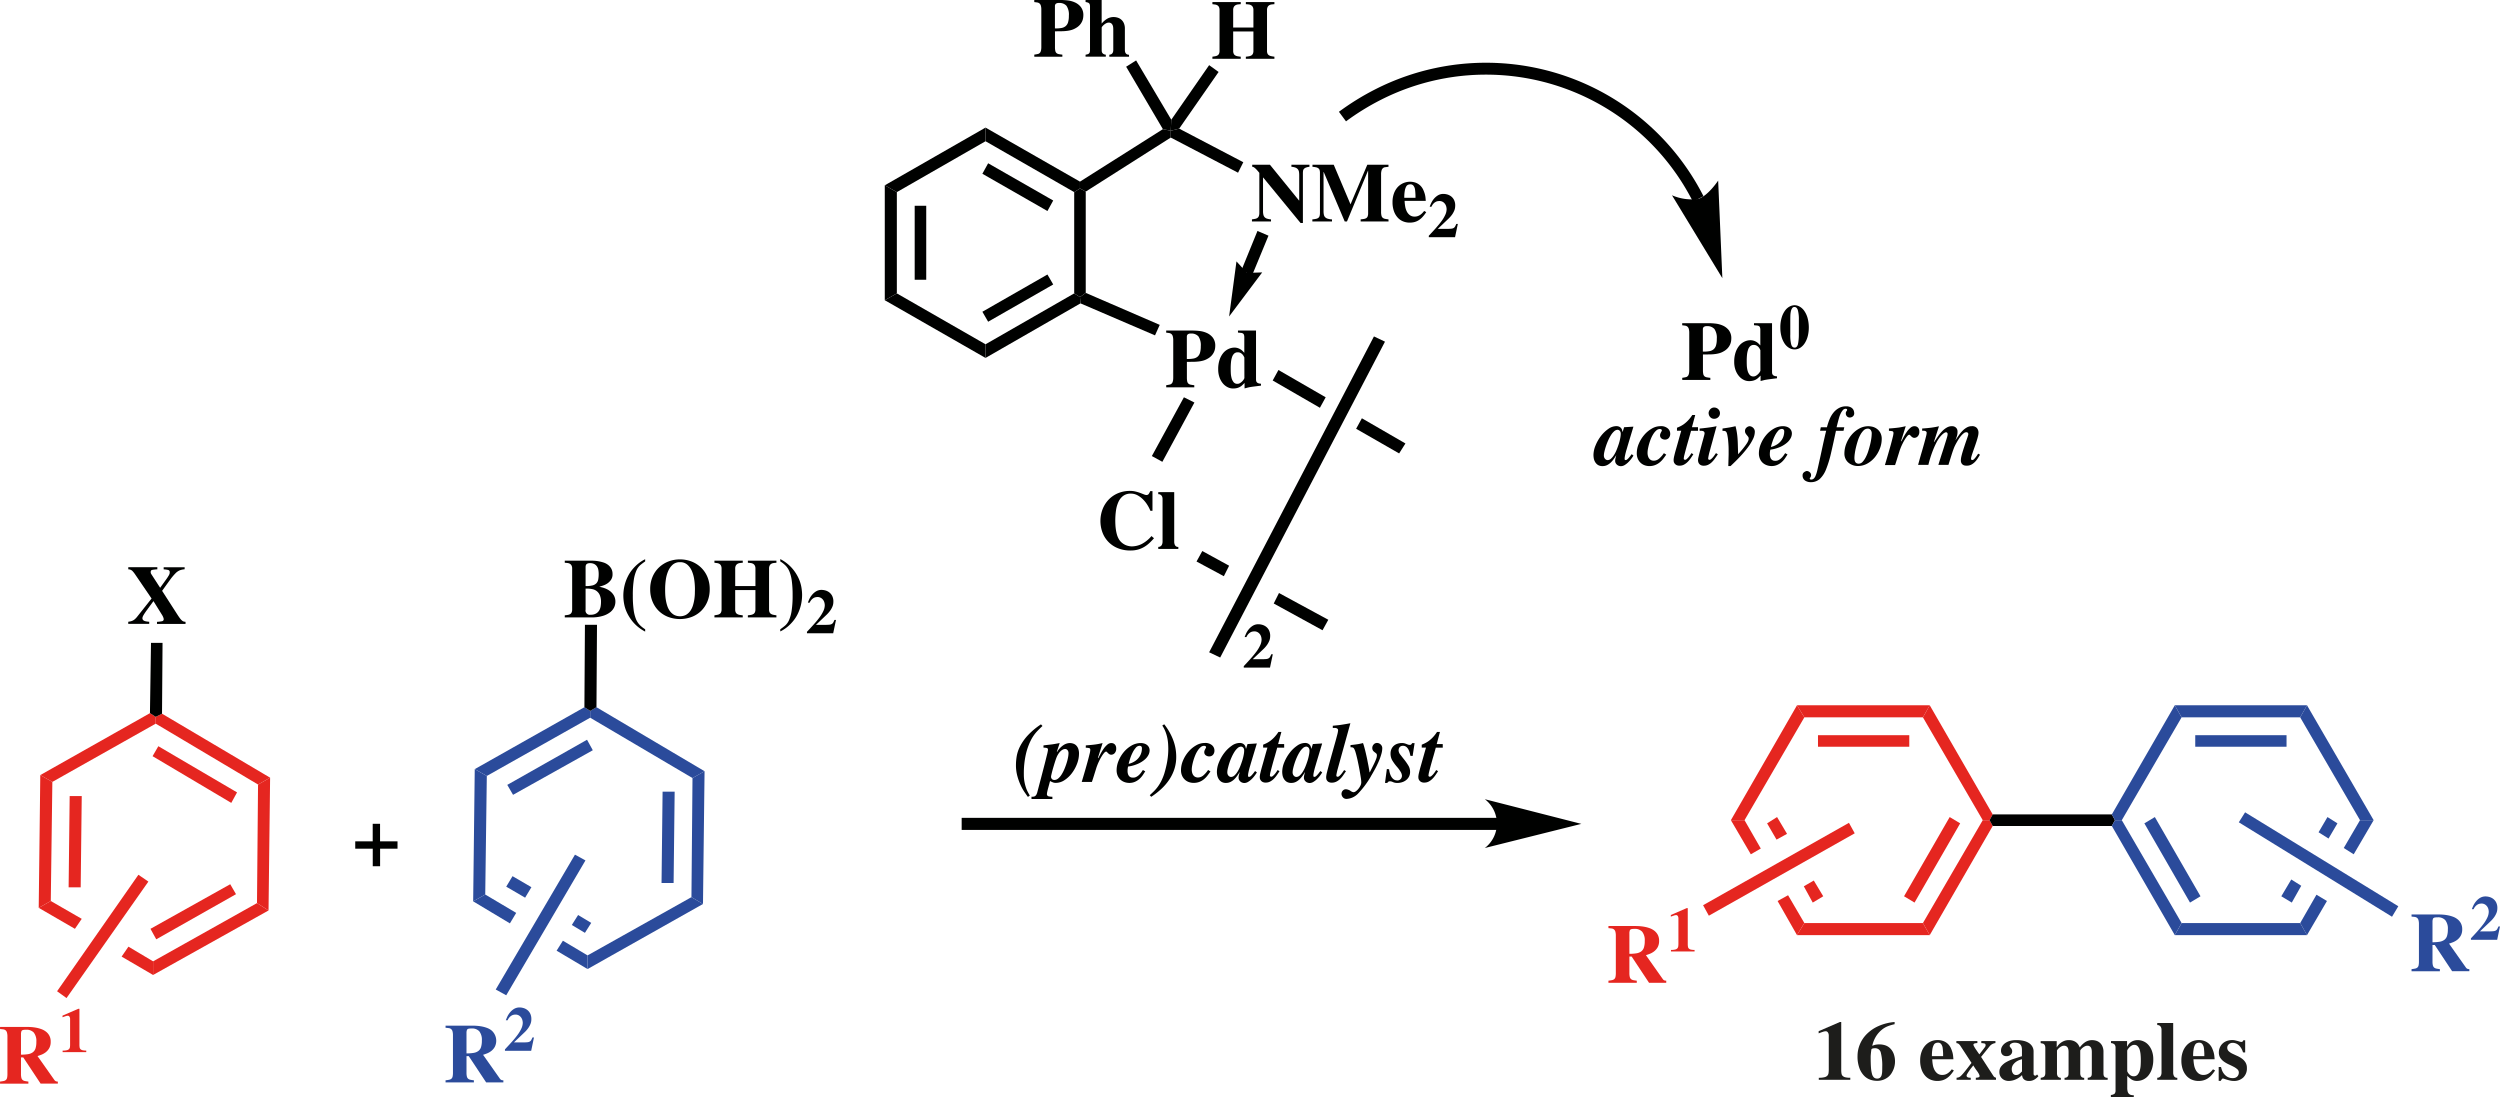 <svg id="Layer_1" data-name="Layer 1" xmlns="http://www.w3.org/2000/svg" viewBox="0 0 238.229 104.534"><defs><style>.cls-1{fill:#e52620;}.cls-2{fill:#000100;}.cls-3{fill:#2b4b9b;}.cls-4,.cls-5{fill:none;stroke:#000100;}.cls-4{stroke-width:1.15px;}.cls-5{stroke-width:1.134px;}.cls-6{fill:#1d1d1b;}</style></defs><polygon class="cls-1" points="14.839 68.958 14.839 68.308 15.439 68.009 25.739 74.108 24.589 74.759 14.839 68.958"/><polygon class="cls-1" points="14.539 72.058 15.089 71.108 22.589 75.509 22.039 76.509 14.539 72.058"/><polygon class="cls-1" points="4.989 74.509 3.839 73.858 14.289 67.958 14.839 68.308 14.839 68.958 4.989 74.509"/><polygon class="cls-1" points="4.839 85.858 3.689 86.509 3.839 73.858 4.989 74.509 4.839 85.858"/><polygon class="cls-1" points="7.689 84.558 6.539 84.558 6.639 75.858 7.789 75.858 7.689 84.558"/><polygon class="cls-1" points="14.589 91.608 14.589 92.907 11.589 91.157 12.239 90.208 14.589 91.608"/><polygon class="cls-1" points="3.689 86.509 4.839 85.858 7.789 87.558 7.139 88.509 3.689 86.509"/><polygon class="cls-1" points="24.489 86.058 25.589 86.759 14.589 92.907 14.589 91.608 24.489 86.058"/><polygon class="cls-1" points="21.939 84.259 22.489 85.208 14.889 89.509 14.339 88.509 21.939 84.259"/><polygon class="cls-1" points="24.589 74.759 25.739 74.108 25.589 86.759 24.489 86.058 24.589 74.759"/><path class="cls-2" d="M38.337,182.586h.7v1.672h1.664v.7H39.041v1.672h-.7v-1.672H36.673v-.7h1.664Z" transform="translate(-2.821 -104.085)"/><polygon class="cls-3" points="46.389 73.942 45.239 73.292 55.689 67.392 56.239 67.741 56.239 68.392 46.389 73.942"/><polygon class="cls-3" points="48.889 75.741 48.339 74.792 55.939 70.491 56.489 71.491 48.889 75.741"/><polygon class="cls-3" points="46.239 85.241 45.089 85.892 45.239 73.292 46.389 73.942 46.239 85.241"/><polygon class="cls-3" points="55.989 91.042 55.989 92.343 53.039 90.593 53.639 89.642 55.989 91.042"/><polygon class="cls-3" points="45.089 85.892 46.239 85.241 49.189 86.991 48.589 87.991 45.089 85.892"/><polygon class="cls-3" points="56.339 87.942 55.739 88.892 54.489 88.142 55.089 87.192 56.339 87.942"/><polygon class="cls-3" points="48.239 84.491 48.839 83.491 50.639 84.542 50.039 85.542 48.239 84.491"/><polygon class="cls-3" points="65.889 85.491 66.989 86.142 55.989 92.343 55.989 91.042 65.889 85.491"/><polygon class="cls-3" points="65.989 74.142 67.139 73.491 66.989 86.142 65.889 85.491 65.989 74.142"/><polygon class="cls-3" points="63.139 75.442 64.289 75.442 64.189 84.142 63.039 84.142 63.139 75.442"/><polygon class="cls-3" points="56.239 68.392 56.239 67.741 56.839 67.392 67.139 73.491 65.989 74.142 56.239 68.392"/><path class="cls-2" d="M56.639,162.719c.112-.011.212-.023.3-.04a.583.583,0,0,0,.22-.08.364.364,0,0,0,.136-.16.7.7,0,0,0,.048-.287V158.28a.646.646,0,0,0-.06-.309.433.433,0,0,0-.156-.164.6.6,0,0,0-.224-.071c-.086-.011-.174-.019-.264-.025v-.2h2.472c.075,0,.177,0,.308.008a3.669,3.669,0,0,1,.9.164,1.424,1.424,0,0,1,.432.221,1.188,1.188,0,0,1,.316.359,1.055,1.055,0,0,1,.124.528.934.934,0,0,1-.148.548,1.292,1.292,0,0,1-.348.344,1.693,1.693,0,0,1-.408.2l-.336.109v.015a2.89,2.89,0,0,1,.516.14,1.9,1.9,0,0,1,.492.272,1.412,1.412,0,0,1,.364.42,1.192,1.192,0,0,1,.14.592,1.284,1.284,0,0,1-.112.513,1.3,1.3,0,0,1-.376.472,2.139,2.139,0,0,1-.7.355,3.575,3.575,0,0,1-1.064.148H56.639Zm1.984-2.784a2.67,2.67,0,0,0,.648-.063.779.779,0,0,0,.38-.205.715.715,0,0,0,.176-.36,2.724,2.724,0,0,0,.044-.523,2.116,2.116,0,0,0-.036-.4.864.864,0,0,0-.132-.328.705.705,0,0,0-.256-.224.868.868,0,0,0-.4-.084.594.594,0,0,0-.236.037.275.275,0,0,0-.124.091.3.3,0,0,0-.052.124.8.8,0,0,0-.012.14Zm0,2.24a.408.408,0,0,0,.48.489.989.989,0,0,0,.524-.121.822.822,0,0,0,.3-.3,1.178,1.178,0,0,0,.132-.389,2.617,2.617,0,0,0,.032-.392,1.58,1.58,0,0,0-.12-.679.961.961,0,0,0-.7-.557,2.713,2.713,0,0,0-.408-.052h-.24Z" transform="translate(-2.821 -104.085)"/><path class="cls-2" d="M64.3,157.583a5.527,5.527,0,0,0-.464.352,1.5,1.5,0,0,0-.373.521,3.544,3.544,0,0,0-.248.9,9.514,9.514,0,0,0-.091,1.473,9.929,9.929,0,0,0,.076,1.355,3.66,3.66,0,0,0,.223.893,1.761,1.761,0,0,0,.369.571,2.675,2.675,0,0,0,.508.4v.223a3.862,3.862,0,0,1-1.108-.855,4.075,4.075,0,0,1-.628-.956,3.438,3.438,0,0,1-.28-.893,4.543,4.543,0,0,1-.064-.664,4.2,4.2,0,0,1,.124-1.06,4.059,4.059,0,0,1,.316-.847,3.483,3.483,0,0,1,.432-.656,4.006,4.006,0,0,1,.472-.481,3.523,3.523,0,0,1,.428-.315,2.539,2.539,0,0,1,.308-.168Z" transform="translate(-2.821 -104.085)"/><path class="cls-2" d="M67.623,157.391a3,3,0,0,1,1.092.2,2.758,2.758,0,0,1,.9.569,2.656,2.656,0,0,1,.612.891,2.984,2.984,0,0,1,.224,1.18,3.026,3.026,0,0,1-.212,1.152,2.693,2.693,0,0,1-.588.9,2.659,2.659,0,0,1-.9.584,3.206,3.206,0,0,1-2.272,0,2.639,2.639,0,0,1-.9-.584,2.678,2.678,0,0,1-.588-.9,3.007,3.007,0,0,1-.212-1.152,2.966,2.966,0,0,1,.224-1.18,2.641,2.641,0,0,1,.612-.891,2.747,2.747,0,0,1,.9-.569A3,3,0,0,1,67.623,157.391Zm0,.265a1.016,1.016,0,0,0-.7.239,1.7,1.7,0,0,0-.432.612,3.192,3.192,0,0,0-.224.828,6.4,6.4,0,0,0-.064.9c0,.118,0,.262.008.433a4.385,4.385,0,0,0,.052.544,3.875,3.875,0,0,0,.132.572,1.823,1.823,0,0,0,.248.511,1.293,1.293,0,0,0,.4.373,1.248,1.248,0,0,0,1.16,0,1.316,1.316,0,0,0,.4-.373,1.823,1.823,0,0,0,.248-.511,4.147,4.147,0,0,0,.132-.572,4.806,4.806,0,0,0,.052-.544c0-.171.008-.315.008-.433a6.4,6.4,0,0,0-.064-.9,3.273,3.273,0,0,0-.224-.828,1.674,1.674,0,0,0-.436-.612A1.022,1.022,0,0,0,67.623,157.656Z" transform="translate(-2.821 -104.085)"/><path class="cls-2" d="M76.806,162.919h-2.72v-.2c.107-.011.2-.023.292-.04a.661.661,0,0,0,.228-.08.365.365,0,0,0,.148-.16.643.643,0,0,0,.052-.287v-1.841H72.878v1.841a.657.657,0,0,0,.052.287.367.367,0,0,0,.149.16.655.655,0,0,0,.227.08c.089.017.186.029.292.04v.2H70.9v-.2c.107-.015.2-.032.285-.048a.588.588,0,0,0,.211-.08.363.363,0,0,0,.136-.16.671.671,0,0,0,.049-.279V158.28a.652.652,0,0,0-.061-.305.394.394,0,0,0-.156-.164.621.621,0,0,0-.216-.067l-.248-.033v-.2h2.7v.2c-.09.006-.179.014-.264.025a.635.635,0,0,0-.228.071.46.46,0,0,0-.164.164.608.608,0,0,0-.064.309v1.655h1.928V158.28a.608.608,0,0,0-.064-.309.45.45,0,0,0-.163-.164.637.637,0,0,0-.233-.071c-.088-.011-.175-.019-.26-.025v-.2h2.72v.2c-.085.006-.17.014-.256.025a.635.635,0,0,0-.228.071.41.41,0,0,0-.159.168.653.653,0,0,0-.06.305v3.872a.633.633,0,0,0,.051.283.388.388,0,0,0,.144.156.642.642,0,0,0,.221.08c.085.016.181.033.287.048Z" transform="translate(-2.821 -104.085)"/><path class="cls-2" d="M77.174,164.047a5.331,5.331,0,0,0,.465-.351,1.484,1.484,0,0,0,.371-.521,3.5,3.5,0,0,0,.248-.9,9.354,9.354,0,0,0,.093-1.473,9.908,9.908,0,0,0-.077-1.355,3.6,3.6,0,0,0-.224-.893,1.758,1.758,0,0,0-.367-.571,2.643,2.643,0,0,0-.509-.4v-.223a3.867,3.867,0,0,1,1.109.855,4.086,4.086,0,0,1,.628.956,3.421,3.421,0,0,1,.279.893,4.543,4.543,0,0,1,.064.664,4.182,4.182,0,0,1-.124,1.059,4.047,4.047,0,0,1-.316.848,3.435,3.435,0,0,1-.432.656,4,4,0,0,1-.471.481,3.606,3.606,0,0,1-.429.315,2.539,2.539,0,0,1-.308.168Z" transform="translate(-2.821 -104.085)"/><path class="cls-2" d="M82.218,164.427h-2.5v-.137c.244-.261.469-.5.675-.736a8.4,8.4,0,0,0,.537-.657,3.366,3.366,0,0,0,.357-.6,1.329,1.329,0,0,0,.129-.549,1.16,1.16,0,0,0-.024-.189.772.772,0,0,0-.1-.258.729.729,0,0,0-.216-.224.633.633,0,0,0-.372-.1.945.945,0,0,0-.144.016.609.609,0,0,0-.192.068.876.876,0,0,0-.207.162,1.022,1.022,0,0,0-.189.294h-.168c.028-.084.073-.194.135-.333a1.848,1.848,0,0,1,.252-.4,1.562,1.562,0,0,1,.387-.343,1,1,0,0,1,.546-.144,1.393,1.393,0,0,1,.33.048,1.089,1.089,0,0,1,.366.171.994.994,0,0,1,.294.342,1.16,1.16,0,0,1,.12.561q0,.066-.012.183a1.1,1.1,0,0,1-.075.279,1.95,1.95,0,0,1-.2.369,2.828,2.828,0,0,1-.4.454l-.972.923h.906a3.425,3.425,0,0,0,.378-.015.549.549,0,0,0,.225-.066.378.378,0,0,0,.138-.14,2.71,2.71,0,0,0,.117-.246h.144Z" transform="translate(-2.821 -104.085)"/><polygon class="cls-2" points="55.739 59.54 56.889 59.54 56.839 67.392 56.239 67.741 55.689 67.392 55.739 59.54"/><polygon class="cls-1" points="171.939 68.358 171.239 67.208 183.889 67.208 183.239 68.358 171.939 68.358"/><rect class="cls-1" x="173.239" y="70.058" width="8.7" height="1.1"/><polygon class="cls-1" points="166.239 78.157 164.939 78.157 171.239 67.208 171.939 68.358 166.239 78.157"/><polygon class="cls-1" points="171.939 87.958 171.239 89.108 169.389 85.858 170.389 85.308 171.939 87.958"/><polygon class="cls-1" points="164.939 78.157 166.239 78.157 167.789 80.858 166.839 81.407 164.939 78.157"/><polygon class="cls-1" points="173.739 85.407 172.739 86.009 171.889 84.458 172.839 83.907 173.739 85.407"/><polygon class="cls-1" points="168.389 78.458 169.339 77.858 170.289 79.458 169.289 80.009 168.389 78.458"/><polygon class="cls-1" points="183.239 87.958 183.889 89.108 171.239 89.108 171.939 87.958 183.239 87.958"/><polygon class="cls-1" points="188.939 78.157 189.589 78.157 189.889 78.708 183.889 89.108 183.239 87.958 188.939 78.157"/><polygon class="cls-1" points="185.789 77.858 186.789 78.458 182.439 86.009 181.439 85.407 185.789 77.858"/><polygon class="cls-1" points="183.239 68.358 183.889 67.208 189.889 77.608 189.589 78.157 188.939 78.157 183.239 68.358"/><polygon class="cls-2" points="201.239 77.608 201.539 78.157 201.239 78.708 189.889 78.708 189.589 78.157 189.889 77.608 201.239 77.608"/><polygon class="cls-3" points="207.889 87.958 207.239 89.108 201.239 78.708 201.539 78.157 202.189 78.157 207.889 87.958"/><polygon class="cls-3" points="209.689 85.407 208.689 86.009 204.339 78.458 205.339 77.858 209.689 85.407"/><polygon class="cls-3" points="219.189 87.958 219.839 89.108 207.239 89.108 207.889 87.958 219.189 87.958"/><polygon class="cls-3" points="224.889 78.157 226.189 78.157 224.289 81.407 223.339 80.808 224.889 78.157"/><polygon class="cls-3" points="219.839 89.108 219.189 87.958 220.739 85.259 221.739 85.858 219.839 89.108"/><polygon class="cls-3" points="221.789 77.858 222.739 78.458 221.889 79.907 220.939 79.308 221.789 77.858"/><polygon class="cls-3" points="218.389 86.009 217.389 85.407 218.339 83.808 219.289 84.407 218.389 86.009"/><polygon class="cls-3" points="219.189 68.358 219.839 67.208 226.189 78.157 224.889 78.157 219.189 68.358"/><polygon class="cls-3" points="207.889 68.358 207.239 67.208 219.839 67.208 219.189 68.358 207.889 68.358"/><rect class="cls-3" x="209.189" y="70.058" width="8.699" height="1.1"/><polygon class="cls-3" points="202.189 78.157 201.539 78.157 201.239 77.608 207.239 67.208 207.889 68.358 202.189 78.157"/><path class="cls-2" d="M20.413,158.332a1.689,1.689,0,0,0-.464.1,1.272,1.272,0,0,0-.408.287,5.2,5.2,0,0,0-.508.608q-.293.4-.764,1.06l1.456,2.264q.16.248.268.384a1.167,1.167,0,0,0,.192.2.414.414,0,0,0,.156.08,1.152,1.152,0,0,0,.16.024v.2h-2.72v-.2a2.731,2.731,0,0,0,.476-.056.19.19,0,0,0,.164-.2.568.568,0,0,0-.052-.192,1.266,1.266,0,0,0-.116-.224l-.808-1.3-.3.408q-.247.336-.4.548c-.1.142-.175.256-.228.344a1.149,1.149,0,0,0-.1.2.413.413,0,0,0-.024.128.235.235,0,0,0,.06.168.363.363,0,0,0,.156.1,1.159,1.159,0,0,0,.212.048c.078.011.151.019.22.024v.2h-2v-.2q.1-.016.2-.036a.978.978,0,0,0,.2-.064.848.848,0,0,0,.208-.128,1.561,1.561,0,0,0,.216-.22l1.4-1.768L15.685,158.8a2.571,2.571,0,0,0-.256-.317.568.568,0,0,0-.384-.147v-.2h2.768v.2a3.761,3.761,0,0,0-.492.056c-.093.021-.14.091-.14.208a.326.326,0,0,0,.024.133,1.691,1.691,0,0,0,.1.163l.776,1.2c.23-.315.4-.559.528-.732s.212-.306.268-.4a.9.9,0,0,0,.1-.2.577.577,0,0,0,.016-.144.2.2,0,0,0-.156-.224,2.328,2.328,0,0,0-.42-.056v-.2h2Z" transform="translate(-2.821 -104.085)"/><polygon class="cls-2" points="14.389 61.259 15.489 61.259 15.439 68.009 14.839 68.308 14.289 67.958 14.389 61.259"/><line class="cls-4" x1="142.689" y1="78.509" x2="91.639" y2="78.509"/><path class="cls-2" d="M153.511,182.594l-9.2-2.352a2.926,2.926,0,0,1,0,4.651l9.2-2.3h0" transform="translate(-2.821 -104.085)"/><path class="cls-1" d="M8.333,207.346H6.693l-1.656-2.5H4.821v1.568a1.545,1.545,0,0,0,.036.376.406.406,0,0,0,.12.208.481.481,0,0,0,.216.1c.088.018.2.036.332.052v.2h-2.7v-.2c.134-.016.245-.034.336-.052a.482.482,0,0,0,.22-.1.382.382,0,0,0,.116-.208,1.69,1.69,0,0,0,.032-.376v-3.536a1.4,1.4,0,0,0-.044-.4.414.414,0,0,0-.136-.216.443.443,0,0,0-.224-.088c-.088-.011-.188-.022-.3-.032v-.2H5.4q.136,0,.36.012a4.323,4.323,0,0,1,.476.057,3.123,3.123,0,0,1,.5.132,1.587,1.587,0,0,1,.456.244,1.147,1.147,0,0,1,.46.964,1.219,1.219,0,0,1-.136.608,1.3,1.3,0,0,1-.332.392,1.673,1.673,0,0,1-.412.236c-.144.056-.269.1-.376.132l1.608,2.28a.345.345,0,0,0,.172.132.7.7,0,0,0,.156.02Zm-3.512-2.76a4.143,4.143,0,0,0,.672-.048,1.04,1.04,0,0,0,.456-.181.736.736,0,0,0,.256-.368,2.015,2.015,0,0,0,.08-.628,1.305,1.305,0,0,0-.243-.88.931.931,0,0,0-.725-.271,1.58,1.58,0,0,0-.26.016.3.3,0,0,0-.14.055.193.193,0,0,0-.063.1c-.011.043-.022.095-.033.16Z" transform="translate(-2.821 -104.085)"/><path class="cls-1" d="M11.039,204.346H8.789V204.2a1.708,1.708,0,0,0,.405-.039.408.408,0,0,0,.213-.117.363.363,0,0,0,.081-.192A1.963,1.963,0,0,0,9.5,203.6v-2.31c0-.036,0-.078,0-.126a.433.433,0,0,0-.027-.136.3.3,0,0,0-.069-.107.183.183,0,0,0-.135-.045.714.714,0,0,0-.2.045c-.09.03-.187.064-.291.1v-.155l1.512-.654h.1v3.42a1.5,1.5,0,0,0,.018.258.308.308,0,0,0,.084.173.426.426,0,0,0,.2.1,1.531,1.531,0,0,0,.351.033Z" transform="translate(-2.821 -104.085)"/><polygon class="cls-1" points="6.339 95.108 5.439 94.458 13.189 83.358 14.139 84.009 6.339 95.108"/><path class="cls-3" d="M238.129,196.634h-1.64l-1.656-2.5h-.216V195.7a1.545,1.545,0,0,0,.036.376.406.406,0,0,0,.12.208.481.481,0,0,0,.216.1c.088.018.2.036.332.052v.2h-2.7v-.2c.133-.016.245-.034.336-.052a.482.482,0,0,0,.22-.1.382.382,0,0,0,.116-.208,1.69,1.69,0,0,0,.032-.376v-3.536a1.4,1.4,0,0,0-.044-.4.426.426,0,0,0-.135-.216.451.451,0,0,0-.225-.088c-.088-.011-.188-.021-.3-.032v-.2h2.576c.091,0,.21,0,.36.011a4.351,4.351,0,0,1,.476.057,3.123,3.123,0,0,1,.5.132,1.574,1.574,0,0,1,.456.244,1.207,1.207,0,0,1,.332.392,1.188,1.188,0,0,1,.128.572,1.229,1.229,0,0,1-.136.608,1.318,1.318,0,0,1-.332.392,1.673,1.673,0,0,1-.412.236c-.144.056-.269.1-.376.132l1.608,2.28a.339.339,0,0,0,.173.132.68.68,0,0,0,.155.02Zm-3.512-2.76a4.143,4.143,0,0,0,.672-.048,1.052,1.052,0,0,0,.456-.18.739.739,0,0,0,.256-.369,1.985,1.985,0,0,0,.08-.628,1.3,1.3,0,0,0-.244-.879.922.922,0,0,0-.724-.272,1.55,1.55,0,0,0-.259.016.3.3,0,0,0-.141.055.207.207,0,0,0-.064.105c-.01.043-.021.1-.032.16Z" transform="translate(-2.821 -104.085)"/><path class="cls-3" d="M240.78,193.642h-2.5V193.5c.244-.261.47-.5.676-.735s.385-.45.537-.658a3.458,3.458,0,0,0,.357-.6,1.347,1.347,0,0,0,.128-.549,1.14,1.14,0,0,0-.023-.19.783.783,0,0,0-.1-.257.728.728,0,0,0-.215-.225.633.633,0,0,0-.372-.1.933.933,0,0,0-.144.016.626.626,0,0,0-.192.068.856.856,0,0,0-.207.162,1.037,1.037,0,0,0-.19.294h-.168c.028-.084.073-.194.136-.333a1.819,1.819,0,0,1,.252-.4,1.527,1.527,0,0,1,.387-.343,1.008,1.008,0,0,1,.545-.143,1.35,1.35,0,0,1,.331.048,1.1,1.1,0,0,1,.366.17,1,1,0,0,1,.294.342,1.165,1.165,0,0,1,.12.562,1.66,1.66,0,0,1-.013.182,1.114,1.114,0,0,1-.074.28,2.013,2.013,0,0,1-.2.369,2.839,2.839,0,0,1-.4.453l-.971.924h.906a3.382,3.382,0,0,0,.378-.016.555.555,0,0,0,.224-.065.369.369,0,0,0,.139-.141c.033-.06.072-.143.116-.246h.145Z" transform="translate(-2.821 -104.085)"/><polygon class="cls-3" points="228.539 86.358 227.939 87.358 213.339 78.358 213.939 77.407 228.539 86.358"/><polygon class="cls-2" points="85.462 27.958 84.312 28.608 84.312 17.658 85.462 18.308 85.462 27.958"/><rect class="cls-2" x="87.162" y="19.608" width="1.1" height="7.05"/><polygon class="cls-2" points="93.912 32.808 93.912 34.108 84.312 28.608 85.462 27.958 93.912 32.808"/><polygon class="cls-2" points="102.362 27.958 102.912 28.308 102.962 28.908 93.912 34.108 93.912 32.808 102.362 27.958"/><polygon class="cls-2" points="99.812 26.158 100.362 27.108 94.162 30.658 93.612 29.708 99.812 26.158"/><polygon class="cls-2" points="102.362 18.308 102.912 17.958 103.462 18.258 103.462 27.908 102.912 28.308 102.362 27.958 102.362 18.308"/><polygon class="cls-2" points="93.912 13.458 93.912 12.158 102.912 17.308 102.912 17.958 102.362 18.308 93.912 13.458"/><polygon class="cls-2" points="93.612 16.558 94.162 15.558 100.362 19.108 99.812 20.108 93.612 16.558"/><polygon class="cls-2" points="85.462 18.308 84.312 17.658 93.912 12.158 93.912 13.458 85.462 18.308"/><path class="cls-2" d="M113.949,140.793c.1-.016.172-.029.229-.04s.1-.02.128-.028.049-.015.063-.02a.194.194,0,0,0,.044-.024.553.553,0,0,0,.072-.064.341.341,0,0,0,.069-.108,1,1,0,0,0,.048-.176,1.717,1.717,0,0,0,.019-.276v-3.536a1.406,1.406,0,0,0-.044-.392.429.429,0,0,0-.132-.216.435.435,0,0,0-.212-.092c-.083-.013-.177-.025-.284-.036v-.2h2.576a5.654,5.654,0,0,1,.6.04,2.365,2.365,0,0,1,.692.188,1.508,1.508,0,0,1,.573.444,1.251,1.251,0,0,1,.235.8,1.809,1.809,0,0,1-.023.256,1.279,1.279,0,0,1-.1.32,1.355,1.355,0,0,1-.22.332,1.439,1.439,0,0,1-.383.3,1.757,1.757,0,0,1-.376.168,2.616,2.616,0,0,1-.409.088,4.542,4.542,0,0,1-.511.04c-.193,0-.419.008-.681.008v1.488a1.74,1.74,0,0,0,.032.376.391.391,0,0,0,.113.208.44.44,0,0,0,.215.1c.091.019.2.036.344.052v.2h-2.672Zm1.968-2.5a3.056,3.056,0,0,0,.616-.04.848.848,0,0,0,.412-.184.776.776,0,0,0,.228-.372,2.109,2.109,0,0,0,.072-.612,1.5,1.5,0,0,0-.227-.948.894.894,0,0,0-.716-.268.45.45,0,0,0-.292.072.283.283,0,0,0-.093.208Z" transform="translate(-2.821 -104.085)"/><path class="cls-2" d="M122.981,140.833l-.6.076c-.147.019-.271.036-.372.052s-.2.035-.28.056l-.312.08v-.52c-.074.075-.146.144-.212.208a1.124,1.124,0,0,1-.516.28,1.589,1.589,0,0,1-.384.04,1.122,1.122,0,0,1-.5-.124,1.411,1.411,0,0,1-.452-.36,1.86,1.86,0,0,1-.324-.576,2.26,2.26,0,0,1-.124-.78,2.737,2.737,0,0,1,.136-.908,1.993,1.993,0,0,1,.356-.644,1.425,1.425,0,0,1,.5-.38,1.343,1.343,0,0,1,.556-.124,1.009,1.009,0,0,1,.32.048,1.219,1.219,0,0,1,.26.12,1.146,1.146,0,0,1,.2.16c.059.059.112.115.16.168v-1.464a.741.741,0,0,0-.032-.248.251.251,0,0,0-.1-.132.454.454,0,0,0-.188-.056l-.284-.028v-.192h1.72v4.6c0,.054,0,.107.008.16a.3.3,0,0,0,.056.148.312.312,0,0,0,.144.108.788.788,0,0,0,.264.048Zm-1.584-2.68a1.222,1.222,0,0,0-.144-.252.762.762,0,0,0-.192-.168.533.533,0,0,0-.288-.076.491.491,0,0,0-.348.124.815.815,0,0,0-.2.332,2.169,2.169,0,0,0-.1.48c-.018.181-.028.368-.028.56,0,.118,0,.262.008.432a2.316,2.316,0,0,0,.068.5,1.072,1.072,0,0,0,.192.408.446.446,0,0,0,.372.168.469.469,0,0,0,.256-.076,1.092,1.092,0,0,0,.212-.172.891.891,0,0,0,.144-.188.328.328,0,0,0,.052-.124Z" transform="translate(-2.821 -104.085)"/><polygon class="cls-2" points="110.513 30.958 110.062 31.958 102.962 28.908 102.912 28.308 103.462 27.908 110.513 30.958"/><polygon class="cls-2" points="110.814 12.308 111.564 12.458 111.564 13.108 103.462 18.258 102.912 17.958 102.912 17.308 110.814 12.308"/><path class="cls-2" d="M122.121,124.988c.117-.015.222-.033.313-.051a.544.544,0,0,0,.219-.093.389.389,0,0,0,.128-.179.9.9,0,0,0,.044-.316v-3.792q-.168-.209-.28-.325a1.5,1.5,0,0,0-.188-.171.346.346,0,0,0-.124-.068.322.322,0,0,0-.087-.013v-.2h1.687l2.776,3.416h.016v-2.424a1.987,1.987,0,0,0-.023-.315.523.523,0,0,0-.105-.241.557.557,0,0,0-.227-.159,1.3,1.3,0,0,0-.389-.077v-.2H127.6v.2a1.292,1.292,0,0,0-.341.077.483.483,0,0,0-.188.128.355.355,0,0,0-.08.184,1.689,1.689,0,0,0-.015.252v4.712h-.225L123.193,121h-.016v3.2a1.462,1.462,0,0,0,.036.356.514.514,0,0,0,.124.233.532.532,0,0,0,.232.135,1.9,1.9,0,0,0,.369.068v.2h-1.817Z" transform="translate(-2.821 -104.085)"/><path class="cls-2" d="M135.137,125.188H132.48v-.2c.118-.01.222-.024.313-.04a.608.608,0,0,0,.224-.079.344.344,0,0,0,.131-.168.869.869,0,0,0,.044-.312v-4.033h-.015l-2,4.832h-.216l-2-4.711h-.017V124.2a1.594,1.594,0,0,0,.033.352.463.463,0,0,0,.124.237.572.572,0,0,0,.248.139,1.7,1.7,0,0,0,.4.064v.2h-1.872v-.2a2.7,2.7,0,0,0,.376-.059.488.488,0,0,0,.22-.109.369.369,0,0,0,.1-.183,1.156,1.156,0,0,0,.028-.288v-3.8a.863.863,0,0,0-.032-.256.324.324,0,0,0-.111-.167.554.554,0,0,0-.216-.1,2.435,2.435,0,0,0-.353-.048v-.2h2.025l1.6,3.777,1.6-3.777h2.017v.2c-.113.011-.212.022-.3.033a.41.41,0,0,0-.221.088.467.467,0,0,0-.136.215,1.327,1.327,0,0,0-.047.4v3.536a1.481,1.481,0,0,0,.036.376.382.382,0,0,0,.12.208.482.482,0,0,0,.216.1c.088.018.2.036.332.051Z" transform="translate(-2.821 -104.085)"/><path class="cls-2" d="M138.729,124.3a3.449,3.449,0,0,1-.364.472,1.794,1.794,0,0,1-.372.309,1.488,1.488,0,0,1-.4.168,1.886,1.886,0,0,1-.448.051,1.646,1.646,0,0,1-.6-.112,1.393,1.393,0,0,1-.52-.352,1.8,1.8,0,0,1-.368-.611,2.521,2.521,0,0,1-.14-.885,2.35,2.35,0,0,1,.128-.8,1.824,1.824,0,0,1,.352-.612,1.613,1.613,0,0,1,1.761-.421,1.305,1.305,0,0,1,.416.272,1.338,1.338,0,0,1,.263.376,2.848,2.848,0,0,1,.153.408,2.186,2.186,0,0,1,.071.38q.016.18.024.285h-2.016a3.935,3.935,0,0,0,.053.52,1.728,1.728,0,0,0,.151.48,1.016,1.016,0,0,0,.288.355.737.737,0,0,0,.468.141.86.86,0,0,0,.32-.057.984.984,0,0,0,.252-.14,1.481,1.481,0,0,0,.192-.175c.056-.062.1-.117.14-.165Zm-1.024-1.367c0-.064,0-.135,0-.212s-.007-.158-.012-.241-.011-.164-.02-.244a1.292,1.292,0,0,0-.036-.208.811.811,0,0,0-.132-.256.355.355,0,0,0-.3-.12.56.56,0,0,0-.216.044.388.388,0,0,0-.179.18,1.3,1.3,0,0,0-.124.389,3.606,3.606,0,0,0-.049.668Z" transform="translate(-2.821 -104.085)"/><path class="cls-2" d="M141.474,126.688h-2.5v-.138c.244-.259.469-.5.675-.735s.385-.448.537-.656a3.438,3.438,0,0,0,.357-.6,1.333,1.333,0,0,0,.129-.549,1.182,1.182,0,0,0-.024-.19.772.772,0,0,0-.1-.258.743.743,0,0,0-.216-.225.641.641,0,0,0-.372-.095,1.035,1.035,0,0,0-.144.014.644.644,0,0,0-.192.07.821.821,0,0,0-.207.161,1.051,1.051,0,0,0-.19.3h-.167c.028-.084.073-.2.135-.333a1.883,1.883,0,0,1,.252-.406,1.555,1.555,0,0,1,.387-.341.993.993,0,0,1,.546-.144,1.439,1.439,0,0,1,.33.047,1.129,1.129,0,0,1,.366.171,1,1,0,0,1,.294.343,1.16,1.16,0,0,1,.12.561,1.644,1.644,0,0,1-.013.182,1.063,1.063,0,0,1-.074.28,2.045,2.045,0,0,1-.2.369,2.832,2.832,0,0,1-.4.452l-.972.925h.906a3.382,3.382,0,0,0,.378-.016.549.549,0,0,0,.225-.065.377.377,0,0,0,.138-.142,2.472,2.472,0,0,0,.117-.246h.144Z" transform="translate(-2.821 -104.085)"/><polygon class="cls-2" points="118.477 15.458 117.976 16.458 111.564 13.108 111.564 12.458 112.366 12.258 118.477 15.458"/><path class="cls-2" d="M101.379,109.293c.1-.016.172-.029.228-.04s.1-.02.128-.028.051-.015.064-.02a.218.218,0,0,0,.044-.024.725.725,0,0,0,.072-.064.34.34,0,0,0,.068-.108.923.923,0,0,0,.048-.176,1.6,1.6,0,0,0,.02-.276v-3.536a1.406,1.406,0,0,0-.044-.392.429.429,0,0,0-.132-.216.435.435,0,0,0-.212-.092c-.083-.013-.177-.025-.284-.036v-.2h2.576a5.687,5.687,0,0,1,.6.04,2.365,2.365,0,0,1,.692.188,1.5,1.5,0,0,1,.572.444,1.251,1.251,0,0,1,.236.8,1.689,1.689,0,0,1-.024.256,1.235,1.235,0,0,1-.1.32,1.355,1.355,0,0,1-.22.332,1.461,1.461,0,0,1-.384.3,1.735,1.735,0,0,1-.376.168,2.628,2.628,0,0,1-.408.088,4.542,4.542,0,0,1-.512.04q-.288.007-.68.008v1.488a1.678,1.678,0,0,0,.032.376.39.39,0,0,0,.112.208.443.443,0,0,0,.216.1c.09.019.205.036.344.052v.2h-2.672Zm1.968-2.5a3.056,3.056,0,0,0,.616-.04.848.848,0,0,0,.412-.184.776.776,0,0,0,.228-.372,2.145,2.145,0,0,0,.072-.612,1.491,1.491,0,0,0-.228-.948.892.892,0,0,0-.716-.268.453.453,0,0,0-.292.072.282.282,0,0,0-.092.208Z" transform="translate(-2.821 -104.085)"/><path class="cls-2" d="M110.411,109.493h-1.88V109.3c.25-.021.376-.173.376-.456v-1.936c0-.053,0-.118-.009-.2a.68.68,0,0,0-.051-.22.468.468,0,0,0-.132-.176.384.384,0,0,0-.248-.072.514.514,0,0,0-.24.064,1.125,1.125,0,0,0-.212.144,1.156,1.156,0,0,0-.152.156.253.253,0,0,0-.06.1v2.136a1.158,1.158,0,0,0,.008.144.309.309,0,0,0,.048.136.335.335,0,0,0,.12.112.531.531,0,0,0,.216.064v.192h-1.928V109.3c.069-.016.13-.03.184-.044a.329.329,0,0,0,.136-.068.266.266,0,0,0,.08-.136.912.912,0,0,0,.023-.232v-4.08a.821.821,0,0,0-.023-.224.277.277,0,0,0-.072-.124.338.338,0,0,0-.128-.068c-.054-.016-.12-.032-.2-.048v-.192H107.8v2.248a2,2,0,0,1,.56-.48,1.229,1.229,0,0,1,.584-.144,1.368,1.368,0,0,1,.356.052.94.94,0,0,1,.612.528,1.288,1.288,0,0,1,.1.548v1.984a1.261,1.261,0,0,0,.008.132.471.471,0,0,0,.044.16.329.329,0,0,0,.116.132.379.379,0,0,0,.224.056Z" transform="translate(-2.821 -104.085)"/><polygon class="cls-2" points="107.312 6.358 108.262 5.758 111.614 11.408 111.564 12.458 110.814 12.308 107.312 6.358"/><polygon class="cls-2" points="117.124 30.158 117.825 24.908 118.826 26.008 120.276 25.958 117.124 30.158"/><polygon class="cls-2" points="119.326 26.208 118.276 25.808 119.826 22.008 120.876 22.458 119.326 26.208"/><path class="cls-2" d="M112.786,155.375a6,6,0,0,1-.448.465,2.841,2.841,0,0,1-.5.371,2.491,2.491,0,0,1-.584.245,2.636,2.636,0,0,1-.7.087,3.1,3.1,0,0,1-1.232-.228,2.574,2.574,0,0,1-1.452-1.511,3.157,3.157,0,0,1,.02-2.2,2.8,2.8,0,0,1,.58-.913,2.661,2.661,0,0,1,.892-.608,2.938,2.938,0,0,1,1.152-.219,2.158,2.158,0,0,1,.516.06,3.78,3.78,0,0,1,.448.136c.136.05.253.1.352.136a.665.665,0,0,0,.228.059.256.256,0,0,0,.232-.108,1.55,1.55,0,0,0,.136-.259h.216v1.872h-.2a3.5,3.5,0,0,0-.28-.552,2.863,2.863,0,0,0-.416-.528,2.24,2.24,0,0,0-.532-.4,1.328,1.328,0,0,0-.636-.157,1.174,1.174,0,0,0-.724.213,1.477,1.477,0,0,0-.452.568,2.882,2.882,0,0,0-.236.823,6.817,6.817,0,0,0-.068.973q0,.183.012.408c.008.149.024.3.048.46a3.664,3.664,0,0,0,.1.468,1.871,1.871,0,0,0,.18.423,1.281,1.281,0,0,0,.3.352,1.5,1.5,0,0,0,.344.213,1.6,1.6,0,0,0,.328.1,1.494,1.494,0,0,0,.248.028,2.222,2.222,0,0,0,.928-.212,3.034,3.034,0,0,0,.96-.772Z" transform="translate(-2.821 -104.085)"/><path class="cls-2" d="M115.106,156.392h-1.912V156.2a.375.375,0,0,0,.2-.049.358.358,0,0,0,.125-.119.568.568,0,0,0,.063-.157.684.684,0,0,0,.021-.155v-4.08c0-.022,0-.057-.009-.108a.449.449,0,0,0-.048-.157.379.379,0,0,0-.124-.139.385.385,0,0,0-.228-.06v-.193h1.52v4.737a.694.694,0,0,0,.08.327.317.317,0,0,0,.312.153Z" transform="translate(-2.821 -104.085)"/><polygon class="cls-2" points="112.817 37.858 113.818 38.358 110.763 44.008 109.762 43.458 112.817 37.858"/><polygon class="cls-2" points="126.576 59.058 126.026 60.058 121.376 57.509 121.876 56.509 126.576 59.058"/><polygon class="cls-2" points="114.019 53.508 114.57 52.508 117.124 53.908 116.623 54.908 114.019 53.508"/><path class="cls-2" d="M123.841,167.7h-2.5v-.137c.244-.261.469-.5.676-.736s.384-.449.537-.657a3.418,3.418,0,0,0,.356-.6,1.328,1.328,0,0,0,.129-.548,1.247,1.247,0,0,0-.023-.19.8.8,0,0,0-.1-.258.729.729,0,0,0-.216-.224.633.633,0,0,0-.372-.1.922.922,0,0,0-.143.016.614.614,0,0,0-.193.068.876.876,0,0,0-.207.162,1.022,1.022,0,0,0-.189.294h-.168c.028-.084.073-.194.135-.333a1.872,1.872,0,0,1,.252-.4,1.562,1.562,0,0,1,.387-.343,1,1,0,0,1,.546-.144,1.393,1.393,0,0,1,.33.048,1.089,1.089,0,0,1,.366.171.983.983,0,0,1,.294.342,1.16,1.16,0,0,1,.12.561q0,.066-.012.183a1.1,1.1,0,0,1-.075.279,1.95,1.95,0,0,1-.2.369,2.786,2.786,0,0,1-.4.454l-.972.923h.906a3.4,3.4,0,0,0,.378-.015.549.549,0,0,0,.225-.066.381.381,0,0,0,.139-.14c.033-.061.072-.143.116-.246h.144Z" transform="translate(-2.821 -104.085)"/><path class="cls-2" d="M124.261,109.688H121.54v-.2c.107-.01.2-.024.292-.04a.687.687,0,0,0,.229-.079.377.377,0,0,0,.147-.161.646.646,0,0,0,.053-.288v-1.839h-1.929v1.839a.646.646,0,0,0,.053.288.377.377,0,0,0,.147.161.7.7,0,0,0,.229.079c.088.016.184.03.292.04v.2h-2.7v-.2q.16-.023.285-.048a.6.6,0,0,0,.212-.08.365.365,0,0,0,.135-.159.667.667,0,0,0,.048-.281v-3.872a.642.642,0,0,0-.059-.3.378.378,0,0,0-.157-.164.589.589,0,0,0-.216-.068l-.248-.033v-.2h2.7v.2c-.091.006-.179.014-.265.024a.607.607,0,0,0-.227.073.437.437,0,0,0-.165.163.617.617,0,0,0-.064.308v1.657h1.929v-1.657a.606.606,0,0,0-.065-.308.435.435,0,0,0-.164-.163.609.609,0,0,0-.231-.073q-.132-.015-.261-.024v-.2h2.721v.2c-.086.006-.171.014-.256.024a.617.617,0,0,0-.229.073.406.406,0,0,0-.16.168.642.642,0,0,0-.059.3v3.872a.629.629,0,0,0,.051.285.394.394,0,0,0,.145.155.622.622,0,0,0,.22.08c.085.017.18.033.288.048Z" transform="translate(-2.821 -104.085)"/><polygon class="cls-2" points="115.221 6.208 116.122 6.858 112.366 12.258 111.564 12.458 111.614 11.408 115.221 6.208"/><polygon class="cls-2" points="133.926 42.258 133.326 43.208 129.227 40.858 129.776 39.858 133.926 42.258"/><polygon class="cls-2" points="121.276 36.258 121.826 35.258 126.326 37.858 125.776 38.858 121.276 36.258"/><path class="cls-2" d="M102.161,173.267c-.155.138-.333.315-.536.528a3.733,3.733,0,0,0-.58.848,5.844,5.844,0,0,0-.468,1.32,8.31,8.31,0,0,0-.192,1.928,3.707,3.707,0,0,0,.06.7,4.1,4.1,0,0,0,.144.556,2.892,2.892,0,0,0,.184.428c.067.122.127.232.18.327l-.184.121q-.12-.168-.316-.452a4.561,4.561,0,0,1-.376-.672,5.59,5.59,0,0,1-.312-.868,3.947,3.947,0,0,1-.132-1.048,5.281,5.281,0,0,1,.072-.833,3.312,3.312,0,0,1,.316-.939,4.77,4.77,0,0,1,.716-1.024,6.807,6.807,0,0,1,1.28-1.077Z" transform="translate(-2.821 -104.085)"/><path class="cls-2" d="M102.257,175.115c.165-.021.312-.039.44-.053s.251-.027.368-.043.233-.035.348-.056l.388-.072-.272.824.024.024a2.024,2.024,0,0,1,.628-.664,1.161,1.161,0,0,1,.572-.184,1.023,1.023,0,0,1,.34.056.721.721,0,0,1,.284.176.861.861,0,0,1,.192.312,1.321,1.321,0,0,1,.072.463,2.75,2.75,0,0,1-.184.961,3.558,3.558,0,0,1-.492.9,2.778,2.778,0,0,1-.708.668,1.492,1.492,0,0,1-.824.259.745.745,0,0,1-.26-.039,2.823,2.823,0,0,1-.292-.136q-.024.1-.072.276c-.032.12-.065.242-.1.368s-.064.242-.088.352a1.26,1.26,0,0,0-.036.228.209.209,0,0,0,.156.232,1.506,1.506,0,0,0,.364.04v.216h-1.992v-.216c.07,0,.132,0,.188-.008a.342.342,0,0,0,.156-.056.421.421,0,0,0,.128-.148,1.211,1.211,0,0,0,.1-.284c.128-.486.252-.957.372-1.416s.227-.87.32-1.232.168-.663.224-.9a3.213,3.213,0,0,0,.084-.42c0-.1-.036-.161-.108-.18a1.657,1.657,0,0,0-.324-.036Zm2.384.752a.45.45,0,0,0-.092-.3.287.287,0,0,0-.228-.108.486.486,0,0,0-.232.06.987.987,0,0,0-.212.156,1.306,1.306,0,0,0-.18.216,2.315,2.315,0,0,0-.136.232,2.481,2.481,0,0,0-.108.264c-.04.112-.081.236-.124.372s-.085.276-.128.42-.08.279-.112.4-.059.234-.08.328a1.088,1.088,0,0,0-.032.188.3.3,0,0,0,.036.156.33.33,0,0,0,.084.1.251.251,0,0,0,.1.047.418.418,0,0,0,.1.013.568.568,0,0,0,.368-.148,1.6,1.6,0,0,0,.324-.384,3.482,3.482,0,0,0,.268-.525q.12-.287.208-.571a4.326,4.326,0,0,0,.132-.528A2.34,2.34,0,0,0,104.641,175.867Z" transform="translate(-2.821 -104.085)"/><path class="cls-2" d="M106.289,175.115c.2-.016.375-.031.516-.044s.271-.028.388-.044.229-.035.336-.056.227-.048.36-.08l-.448,1.423.04.017c.059-.117.132-.259.22-.424a4.591,4.591,0,0,1,.292-.476,2.022,2.022,0,0,1,.344-.384.589.589,0,0,1,.384-.156l.084.007a.424.424,0,0,1,.16.057.446.446,0,0,1,.152.156.574.574,0,0,1,.068.308.6.6,0,0,1-.144.432.442.442,0,0,1-.328.152.311.311,0,0,1-.176-.048.784.784,0,0,1-.128-.1c-.037-.038-.069-.072-.1-.1a.108.108,0,0,0-.08-.048c-.059,0-.125.044-.2.132a2.514,2.514,0,0,0-.228.32c-.077.125-.151.258-.22.4s-.125.265-.168.372c-.053.134-.1.26-.136.38s-.076.244-.116.372-.082.265-.128.412-.1.313-.164.5h-.968c.107-.358.209-.7.308-1.044s.185-.646.26-.92.135-.507.18-.7a2.015,2.015,0,0,0,.068-.38c0-.1-.036-.161-.108-.18a1.657,1.657,0,0,0-.324-.036Z" transform="translate(-2.821 -104.085)"/><path class="cls-2" d="M111.953,177.587c-.064.1-.139.216-.224.344a2.029,2.029,0,0,1-.308.36,1.636,1.636,0,0,1-.428.284,1.331,1.331,0,0,1-.568.115,1.354,1.354,0,0,1-.412-.067,1.169,1.169,0,0,1-.388-.212,1.1,1.1,0,0,1-.288-.38,1.32,1.32,0,0,1-.112-.572,2.324,2.324,0,0,1,.18-.86,3.143,3.143,0,0,1,.492-.832,2.738,2.738,0,0,1,.736-.628,1.781,1.781,0,0,1,.912-.248,1.13,1.13,0,0,1,.248.032.847.847,0,0,1,.272.112.689.689,0,0,1,.216.22.657.657,0,0,1,.088.356.96.96,0,0,1-.1.392,1.444,1.444,0,0,1-.344.444,2.548,2.548,0,0,1-.636.407,3.5,3.5,0,0,1-.972.277c-.016.075-.028.14-.036.2a1.4,1.4,0,0,0-.012.195.925.925,0,0,0,.06.373.49.49,0,0,0,.148.2.386.386,0,0,0,.176.076,1.147,1.147,0,0,0,.152.012.612.612,0,0,0,.3-.073,1.146,1.146,0,0,0,.252-.179,1.613,1.613,0,0,0,.208-.237c.061-.085.116-.165.164-.239Zm-.552-2.432a.478.478,0,0,0-.352.188,2.1,2.1,0,0,0-.3.456,3.9,3.9,0,0,0-.232.564c-.064.2-.112.367-.144.512a1.916,1.916,0,0,0,.64-.284,1.514,1.514,0,0,0,.384-.388,1.382,1.382,0,0,0,.188-.412,1.481,1.481,0,0,0,.052-.364c0-.016,0-.04,0-.073a.292.292,0,0,0-.024-.091.175.175,0,0,0-.068-.076A.249.249,0,0,0,111.4,175.155Z" transform="translate(-2.821 -104.085)"/><path class="cls-2" d="M112.385,179.859q.192-.177.38-.36a3.75,3.75,0,0,0,.368-.424,3.988,3.988,0,0,0,.34-.548,5.146,5.146,0,0,0,.3-.74c.016-.054.044-.152.084-.3s.082-.32.128-.528.084-.442.116-.7a6.627,6.627,0,0,0,.048-.812c0-.171-.007-.346-.02-.524a4.1,4.1,0,0,0-.08-.552,3.647,3.647,0,0,0-.172-.572,3.023,3.023,0,0,0-.3-.576l.184-.121a5.719,5.719,0,0,1,.824,1.421,4.461,4.461,0,0,1,.32,1.692,3.712,3.712,0,0,1-.172,1.144,4.07,4.07,0,0,1-.484,1.008,4.968,4.968,0,0,1-.752.884,7.31,7.31,0,0,1-.976.764Z" transform="translate(-2.821 -104.085)"/><path class="cls-2" d="M118.169,177.6c-.091.127-.186.257-.284.388a2.023,2.023,0,0,1-.34.352,1.655,1.655,0,0,1-.432.252,1.5,1.5,0,0,1-.56.095,1.349,1.349,0,0,1-.412-.067,1.093,1.093,0,0,1-.384-.216,1.132,1.132,0,0,1-.284-.38,1.3,1.3,0,0,1-.112-.568,2.317,2.317,0,0,1,.2-.916,3.093,3.093,0,0,1,.516-.828,2.733,2.733,0,0,1,.724-.6,1.649,1.649,0,0,1,.82-.228.974.974,0,0,1,.7.22.664.664,0,0,1,.226.484.612.612,0,0,1-.137.424.477.477,0,0,1-.371.152.532.532,0,0,1-.311-.1.353.353,0,0,1-.149-.312.387.387,0,0,1,.028-.149c.019-.044.037-.085.056-.123s.037-.072.056-.1a.187.187,0,0,0,.028-.088.106.106,0,0,0-.064-.108.3.3,0,0,0-.12-.028.5.5,0,0,0-.328.128,1.5,1.5,0,0,0-.284.328,2.653,2.653,0,0,0-.236.451,4.732,4.732,0,0,0-.176.5c-.048.168-.085.326-.112.472a2.08,2.08,0,0,0-.04.364,1.088,1.088,0,0,0,.06.392.65.65,0,0,0,.148.236.463.463,0,0,0,.188.115.6.6,0,0,0,.188.033.8.8,0,0,0,.5-.184,2.462,2.462,0,0,0,.472-.536Z" transform="translate(-2.821 -104.085)"/><path class="cls-2" d="M122.593,177.69a3.383,3.383,0,0,1-.233.337,2.654,2.654,0,0,1-.291.324,1.874,1.874,0,0,1-.328.248.7.7,0,0,1-.356.1.674.674,0,0,1-.148-.024.537.537,0,0,1-.176-.084.558.558,0,0,1-.148-.16.475.475,0,0,1-.064-.26.933.933,0,0,1,.027-.212c.019-.077.044-.175.077-.292l-.016.008c-.054.091-.119.193-.2.308a2.375,2.375,0,0,1-.272.331,1.4,1.4,0,0,1-.361.269.944.944,0,0,1-.451.107.793.793,0,0,1-.469-.123.87.87,0,0,1-.263-.3,1.021,1.021,0,0,1-.116-.348,1.982,1.982,0,0,1-.024-.272,2.451,2.451,0,0,1,.2-.928,3.818,3.818,0,0,1,.515-.9,3.146,3.146,0,0,1,.7-.672,1.326,1.326,0,0,1,.752-.264.637.637,0,0,1,.288.056.534.534,0,0,1,.18.14.468.468,0,0,1,.092.18c.016.064.029.12.04.168h.016l.135-.44.889-.057-.569,1.889c-.027.1-.056.2-.087.3s-.061.214-.088.32-.049.209-.069.308a1.427,1.427,0,0,0-.027.252c0,.058.014.093.039.1a.184.184,0,0,0,.064.016.224.224,0,0,0,.125-.048.844.844,0,0,0,.139-.128c.049-.054.1-.113.152-.18s.1-.134.153-.2Zm-2.472.433a.5.5,0,0,0,.336-.144,1.7,1.7,0,0,0,.3-.373,3.286,3.286,0,0,0,.252-.511c.075-.19.139-.377.2-.564a4.773,4.773,0,0,0,.128-.52,2.294,2.294,0,0,0,.044-.392.481.481,0,0,0-.036-.2.338.338,0,0,0-.084-.116.3.3,0,0,0-.1-.056.283.283,0,0,0-.076-.016.5.5,0,0,0-.332.144,1.706,1.706,0,0,0-.309.372,3.951,3.951,0,0,0-.267.508,5.669,5.669,0,0,0-.213.552c-.058.181-.1.349-.139.5a1.753,1.753,0,0,0-.052.36.538.538,0,0,0,.04.224.422.422,0,0,0,.1.14.315.315,0,0,0,.116.072A.338.338,0,0,0,120.121,178.123Z" transform="translate(-2.821 -104.085)"/><path class="cls-2" d="M125.193,175.331h-.664q-.1.368-.219.788c-.083.279-.16.547-.229.8s-.128.476-.176.668a1.986,1.986,0,0,0-.072.392.094.094,0,0,0,.056.1.353.353,0,0,0,.064.024.272.272,0,0,0,.164-.077,1.319,1.319,0,0,0,.18-.179,2.561,2.561,0,0,0,.16-.212c.048-.072.085-.129.112-.172l.176.112c-.075.117-.156.24-.244.367a2.457,2.457,0,0,1-.292.353,1.544,1.544,0,0,1-.352.264.866.866,0,0,1-.42.1.6.6,0,0,1-.33-.076.524.524,0,0,1-.17-.172.43.43,0,0,1-.064-.181c-.005-.055-.008-.091-.008-.107a2.072,2.072,0,0,1,.064-.4c.042-.184.1-.4.171-.648s.149-.522.233-.824.172-.609.262-.924h-.407v-.28c.08-.032.173-.073.283-.124a2.431,2.431,0,0,0,.359-.212,2.9,2.9,0,0,0,.4-.348,3.363,3.363,0,0,0,.416-.532h.28l-.312,1.16h.576Z" transform="translate(-2.821 -104.085)"/><path class="cls-2" d="M128.816,177.69a3.187,3.187,0,0,1-.231.337,2.935,2.935,0,0,1-.292.324,1.874,1.874,0,0,1-.328.248.7.7,0,0,1-.357.1.667.667,0,0,1-.147-.024.527.527,0,0,1-.176-.084.572.572,0,0,1-.148-.16.475.475,0,0,1-.064-.26.884.884,0,0,1,.028-.212c.018-.077.044-.175.076-.292l-.016.008c-.054.091-.119.193-.2.308a2.25,2.25,0,0,1-.273.331,1.389,1.389,0,0,1-.359.269.954.954,0,0,1-.452.107.79.79,0,0,1-.468-.123.876.876,0,0,1-.265-.3,1.063,1.063,0,0,1-.115-.348,2.157,2.157,0,0,1-.024-.272,2.432,2.432,0,0,1,.2-.928,3.787,3.787,0,0,1,.516-.9,3.142,3.142,0,0,1,.7-.672,1.329,1.329,0,0,1,.752-.264.637.637,0,0,1,.288.056.534.534,0,0,1,.18.14.452.452,0,0,1,.091.18c.017.064.03.12.04.168h.017l.136-.44.887-.057-.567,1.889c-.027.1-.057.2-.088.3s-.061.214-.088.32-.05.209-.068.308a1.349,1.349,0,0,0-.028.252c0,.058.013.093.04.1a.17.17,0,0,0,.064.016.224.224,0,0,0,.124-.048.889.889,0,0,0,.14-.128c.048-.054.1-.113.152-.18s.1-.134.151-.2Zm-2.471.433a.5.5,0,0,0,.336-.144,1.639,1.639,0,0,0,.3-.373,3.117,3.117,0,0,0,.252-.511c.076-.19.141-.377.2-.564a5.286,5.286,0,0,0,.128-.52,2.294,2.294,0,0,0,.044-.392.465.465,0,0,0-.037-.2.3.3,0,0,0-.084-.116.283.283,0,0,0-.1-.056.291.291,0,0,0-.076-.016.5.5,0,0,0-.332.144,1.676,1.676,0,0,0-.308.372,3.832,3.832,0,0,0-.269.508,5.644,5.644,0,0,0-.211.552q-.088.272-.14.5a1.753,1.753,0,0,0-.052.36.538.538,0,0,0,.04.224.454.454,0,0,0,.1.14.323.323,0,0,0,.116.072A.338.338,0,0,0,126.345,178.123Z" transform="translate(-2.821 -104.085)"/><path class="cls-2" d="M131.081,177.571l-.272.4a2.3,2.3,0,0,1-.292.347,1.341,1.341,0,0,1-.348.248.944.944,0,0,1-.433.1.6.6,0,0,1-.315-.068.461.461,0,0,1-.16-.156.418.418,0,0,1-.06-.18q-.009-.093-.009-.132a2.594,2.594,0,0,1,.084-.468c.057-.232.127-.5.212-.812s.177-.636.273-.98.186-.667.272-.968.155-.563.212-.784a2.365,2.365,0,0,0,.084-.428.208.208,0,0,0-.044-.144.267.267,0,0,0-.116-.072.519.519,0,0,0-.164-.024,1.767,1.767,0,0,0-.18.008v-.216l.444-.045c.135-.012.268-.03.4-.051s.259-.042.392-.064.28-.048.44-.08l-1.16,4.184c-.011.043-.027.1-.048.175s-.042.153-.06.233-.035.156-.048.227a.927.927,0,0,0-.02.165.094.094,0,0,0,.056.1.337.337,0,0,0,.063.02.258.258,0,0,0,.157-.068,1.349,1.349,0,0,0,.167-.164,2.124,2.124,0,0,0,.161-.208c.05-.075.1-.141.139-.2Z" transform="translate(-2.821 -104.085)"/><path class="cls-2" d="M131.513,175.083q.351-.031.66-.08a4.379,4.379,0,0,0,.531-.112,4.306,4.306,0,0,1,.128.412c.049.178.1.375.148.588s.1.428.14.644.08.406.112.571l.1.577h.017c.085-.17.169-.336.252-.5s.155-.311.219-.452.115-.266.153-.376a.891.891,0,0,0,.055-.276.247.247,0,0,0-.068-.2c-.045-.04-.1-.08-.151-.12a.691.691,0,0,1-.153-.148.487.487,0,0,1,.06-.58.406.406,0,0,1,.32-.148.49.49,0,0,1,.353.148.475.475,0,0,1,.151.348,1.994,1.994,0,0,1-.076.516,5.316,5.316,0,0,1-.191.576c-.078.195-.164.385-.256.572s-.182.354-.265.5-.153.273-.212.372-.093.159-.1.179a8.447,8.447,0,0,1-1.168,1.569,1.626,1.626,0,0,1-1.145.552.449.449,0,0,1-.2-.044.46.46,0,0,1-.148-.116.536.536,0,0,1-.091-.156.452.452,0,0,1-.033-.164.55.55,0,0,1,.02-.132.433.433,0,0,1,.072-.144.5.5,0,0,1,.132-.117.4.4,0,0,1,.2-.047.71.71,0,0,1,.216.047.839.839,0,0,1,.192.089.6.6,0,0,0,.144.092.431.431,0,0,0,.185.052.4.4,0,0,0,.2-.084,1.179,1.179,0,0,0,.239-.224,1.566,1.566,0,0,0,.2-.308.733.733,0,0,0,.084-.336,3.209,3.209,0,0,0-.048-.456q-.048-.312-.107-.644t-.12-.62c-.04-.192-.069-.325-.084-.4-.07-.3-.128-.538-.177-.7a1.608,1.608,0,0,0-.14-.36.257.257,0,0,0-.148-.132.848.848,0,0,0-.2-.02Z" transform="translate(-2.821 -104.085)"/><path class="cls-2" d="M137.433,176.123l-.217-.017a2.905,2.905,0,0,0-.071-.319,1.5,1.5,0,0,0-.128-.308.764.764,0,0,0-.2-.232.491.491,0,0,0-.3-.092.411.411,0,0,0-.243.06.377.377,0,0,0-.124.139.454.454,0,0,0-.049.149c0,.045-.008.073-.008.084a.705.705,0,0,0,.172.416q.173.224.376.48a5.236,5.236,0,0,1,.376.539,1.137,1.137,0,0,1,.173.6.974.974,0,0,1-.117.492,1.033,1.033,0,0,1-.292.332,1.225,1.225,0,0,1-.388.188,1.479,1.479,0,0,1-.4.059,1.017,1.017,0,0,1-.432-.079.722.722,0,0,0-.3-.08.494.494,0,0,0-.112.028.178.178,0,0,0-.119.131H134.8l.177-1.327.215.024a1.849,1.849,0,0,0,.161.616.958.958,0,0,0,.239.316.525.525,0,0,0,.236.116c.072.01.116.016.132.016a.409.409,0,0,0,.344-.144.477.477,0,0,0,.112-.3.789.789,0,0,0-.128-.38,2.964,2.964,0,0,0-.32-.444,4.379,4.379,0,0,1-.476-.644,1.281,1.281,0,0,1-.164-.652,1.006,1.006,0,0,1,.1-.456.9.9,0,0,1,.248-.312.989.989,0,0,1,.345-.176,1.335,1.335,0,0,1,.383-.056.943.943,0,0,1,.252.028,1.723,1.723,0,0,1,.18.06c.054.021.106.042.156.06a.489.489,0,0,0,.172.028.183.183,0,0,0,.124-.032.582.582,0,0,0,.1-.137h.232Z" transform="translate(-2.821 -104.085)"/><path class="cls-2" d="M140.305,175.331h-.664q-.1.368-.22.788c-.083.279-.159.547-.229.8s-.128.476-.175.668a2.013,2.013,0,0,0-.073.392.094.094,0,0,0,.056.1.386.386,0,0,0,.064.024.277.277,0,0,0,.165-.077,1.315,1.315,0,0,0,.179-.179,2.182,2.182,0,0,0,.16-.212c.048-.072.085-.129.113-.172l.175.112c-.075.117-.156.24-.244.367a2.393,2.393,0,0,1-.292.353,1.539,1.539,0,0,1-.351.264.87.87,0,0,1-.421.1.591.591,0,0,1-.329-.076.528.528,0,0,1-.171-.172.445.445,0,0,1-.064-.181c0-.055-.007-.091-.007-.107a2.048,2.048,0,0,1,.063-.4q.063-.276.171-.648c.071-.248.149-.522.233-.824s.172-.609.262-.924H138.3v-.28c.08-.032.174-.073.283-.124a2.381,2.381,0,0,0,.359-.212,2.958,2.958,0,0,0,.4-.348,3.484,3.484,0,0,0,.416-.532h.279l-.311,1.16h.576Z" transform="translate(-2.821 -104.085)"/><path class="cls-5" d="M130.747,115.193a24,24,0,0,1,3.4-2.1,22.679,22.679,0,0,1,30.5,9.95" transform="translate(-2.821 -104.085)"/><path class="cls-2" d="M166.947,130.593l-.4-9.3s-.95,1.45-1.9,1.75a4.693,4.693,0,0,1-2.5-.35l4.8,7.9h0" transform="translate(-2.821 -104.085)"/><path class="cls-2" d="M163.121,140.09c.1-.016.172-.029.229-.04s.1-.02.128-.028.049-.015.063-.02a.194.194,0,0,0,.044-.024.628.628,0,0,0,.072-.064.341.341,0,0,0,.069-.108.93.93,0,0,0,.047-.176,1.6,1.6,0,0,0,.02-.276v-3.536a1.406,1.406,0,0,0-.044-.392.429.429,0,0,0-.132-.216.435.435,0,0,0-.212-.092c-.083-.013-.177-.025-.284-.036v-.2H165.7a5.67,5.67,0,0,1,.6.04,2.365,2.365,0,0,1,.692.188,1.515,1.515,0,0,1,.573.444,1.249,1.249,0,0,1,.235.8,1.809,1.809,0,0,1-.023.256,1.292,1.292,0,0,1-.1.32,1.355,1.355,0,0,1-.22.332,1.428,1.428,0,0,1-.384.3,1.714,1.714,0,0,1-.376.168,2.6,2.6,0,0,1-.408.088,4.542,4.542,0,0,1-.511.04c-.193,0-.419.008-.681.008v1.488a1.74,1.74,0,0,0,.032.376.4.4,0,0,0,.112.208.443.443,0,0,0,.216.1c.091.019.2.036.344.052v.2h-2.672Zm1.968-2.5a3.056,3.056,0,0,0,.616-.04.848.848,0,0,0,.412-.184.785.785,0,0,0,.228-.372,2.109,2.109,0,0,0,.072-.612,1.491,1.491,0,0,0-.228-.948.887.887,0,0,0-.715-.268.45.45,0,0,0-.292.072.283.283,0,0,0-.093.208Z" transform="translate(-2.821 -104.085)"/><path class="cls-2" d="M172.153,140.13l-.6.076c-.147.019-.271.036-.372.052s-.195.034-.28.056-.189.048-.312.08v-.52c-.074.075-.146.144-.212.208a1.139,1.139,0,0,1-.228.168,1.175,1.175,0,0,1-.288.112,1.592,1.592,0,0,1-.385.04,1.122,1.122,0,0,1-.5-.124,1.407,1.407,0,0,1-.451-.36,1.86,1.86,0,0,1-.324-.576,2.264,2.264,0,0,1-.124-.78,2.737,2.737,0,0,1,.136-.908,1.993,1.993,0,0,1,.356-.644,1.425,1.425,0,0,1,.5-.38,1.339,1.339,0,0,1,.556-.124,1.009,1.009,0,0,1,.32.048,1.219,1.219,0,0,1,.26.12,1.1,1.1,0,0,1,.2.16c.059.059.112.115.16.168v-1.464a.741.741,0,0,0-.032-.248.248.248,0,0,0-.1-.132.454.454,0,0,0-.188-.056l-.284-.028v-.192h1.72v4.6c0,.054,0,.107.007.16a.314.314,0,0,0,.057.148.319.319,0,0,0,.144.108.788.788,0,0,0,.264.048Zm-1.584-2.68a1.222,1.222,0,0,0-.144-.252.768.768,0,0,0-.193-.168.519.519,0,0,0-.287-.076.491.491,0,0,0-.348.124.8.8,0,0,0-.2.332,2.169,2.169,0,0,0-.1.48,5.37,5.37,0,0,0-.028.56c0,.117,0,.261.007.432a2.382,2.382,0,0,0,.069.5,1.072,1.072,0,0,0,.192.408.446.446,0,0,0,.372.168.469.469,0,0,0,.256-.076,1.092,1.092,0,0,0,.212-.172.925.925,0,0,0,.144-.188.328.328,0,0,0,.052-.124Z" transform="translate(-2.821 -104.085)"/><path class="cls-2" d="M172.473,135.306a3.179,3.179,0,0,1,.13-.969,2.177,2.177,0,0,1,.326-.666,1.28,1.28,0,0,1,.438-.381,1.043,1.043,0,0,1,.468-.12,1,1,0,0,1,.477.132,1.325,1.325,0,0,1,.435.4,2.242,2.242,0,0,1,.315.666,3.47,3.47,0,0,1,.03,1.722,2.332,2.332,0,0,1-.27.66,1.478,1.478,0,0,1-.428.459.985.985,0,0,1-.565.171,1.007,1.007,0,0,1-.537-.153,1.371,1.371,0,0,1-.429-.429,2.328,2.328,0,0,1-.285-.657A3.12,3.12,0,0,1,172.473,135.306Zm1.764-.714a3.3,3.3,0,0,0-.1-.966q-.1-.288-.315-.288a.259.259,0,0,0-.231.126.925.925,0,0,0-.12.315,2.336,2.336,0,0,0-.045.408q-.006.219-.006.405v1.374a3.565,3.565,0,0,0,.09.945q.09.3.324.3a.242.242,0,0,0,.138-.036.339.339,0,0,0,.09-.087.466.466,0,0,0,.057-.108.826.826,0,0,0,.033-.1,3.041,3.041,0,0,0,.054-.351,4.556,4.556,0,0,0,.03-.555Z" transform="translate(-2.821 -104.085)"/><path class="cls-2" d="M158.477,147.5a3.476,3.476,0,0,1-.232.336,2.925,2.925,0,0,1-.292.324,1.837,1.837,0,0,1-.328.248.7.7,0,0,1-.356.1.572.572,0,0,1-.148-.024.534.534,0,0,1-.176-.083.6.6,0,0,1-.148-.16.472.472,0,0,1-.064-.26.89.89,0,0,1,.028-.212c.018-.077.044-.175.076-.292l-.016.007c-.053.091-.119.194-.2.309a2.429,2.429,0,0,1-.272.332,1.456,1.456,0,0,1-.36.268.967.967,0,0,1-.452.108.792.792,0,0,1-.468-.124.871.871,0,0,1-.264-.3,1.043,1.043,0,0,1-.116-.348,2.172,2.172,0,0,1-.024-.272,2.432,2.432,0,0,1,.2-.928,3.787,3.787,0,0,1,.516-.9,3.148,3.148,0,0,1,.7-.673,1.335,1.335,0,0,1,.752-.263.651.651,0,0,1,.288.055.536.536,0,0,1,.18.141.439.439,0,0,1,.091.18c.017.064.03.119.041.168h.016l.136-.44.888-.056-.568,1.888c-.027.1-.056.2-.088.3s-.061.213-.088.319-.049.21-.068.308a1.376,1.376,0,0,0-.028.252c0,.06.013.094.04.1a.179.179,0,0,0,.064.017.232.232,0,0,0,.124-.048.941.941,0,0,0,.14-.128c.048-.053.1-.114.152-.18s.1-.135.152-.205Zm-2.472.432a.5.5,0,0,0,.336-.144,1.733,1.733,0,0,0,.3-.372,3.311,3.311,0,0,0,.252-.513q.112-.284.2-.564a4.718,4.718,0,0,0,.128-.52,2.284,2.284,0,0,0,.044-.391.481.481,0,0,0-.036-.2.325.325,0,0,0-.084-.116.317.317,0,0,0-.1-.057.323.323,0,0,0-.076-.015.5.5,0,0,0-.332.144,1.669,1.669,0,0,0-.308.371,4.035,4.035,0,0,0-.268.509,5.641,5.641,0,0,0-.212.551q-.088.273-.14.5a1.735,1.735,0,0,0-.052.36.541.541,0,0,0,.04.224.437.437,0,0,0,.1.139.313.313,0,0,0,.116.073A.344.344,0,0,0,156.005,147.928Z" transform="translate(-2.821 -104.085)"/><path class="cls-2" d="M161.6,147.408c-.089.128-.184.257-.283.387a1.993,1.993,0,0,1-.341.352,1.633,1.633,0,0,1-.431.252,1.5,1.5,0,0,1-.56.1,1.351,1.351,0,0,1-.412-.068,1.1,1.1,0,0,1-.384-.217,1.137,1.137,0,0,1-.284-.379,1.3,1.3,0,0,1-.112-.568,2.31,2.31,0,0,1,.2-.916,3.118,3.118,0,0,1,.516-.828,2.73,2.73,0,0,1,.724-.6,1.639,1.639,0,0,1,.82-.228.974.974,0,0,1,.7.22.665.665,0,0,1,.225.483.61.61,0,0,1-.136.425.477.477,0,0,1-.371.152.54.54,0,0,1-.311-.1.355.355,0,0,1-.149-.312.375.375,0,0,1,.028-.148c.019-.046.037-.087.056-.124s.037-.072.056-.1a.176.176,0,0,0,.028-.088.106.106,0,0,0-.064-.108.3.3,0,0,0-.12-.029.5.5,0,0,0-.328.128,1.505,1.505,0,0,0-.284.329,2.7,2.7,0,0,0-.237.452,4.786,4.786,0,0,0-.175.5c-.048.168-.085.325-.112.472a2.071,2.071,0,0,0-.04.364,1.08,1.08,0,0,0,.06.392.637.637,0,0,0,.148.235.487.487,0,0,0,.188.117.621.621,0,0,0,.188.031.8.8,0,0,0,.5-.183,2.438,2.438,0,0,0,.472-.536Z" transform="translate(-2.821 -104.085)"/><path class="cls-2" d="M164.629,145.136h-.664q-.1.368-.22.788c-.083.28-.159.546-.228.8s-.128.476-.176.668a1.973,1.973,0,0,0-.072.392.092.092,0,0,0,.055.095.315.315,0,0,0,.065.025.278.278,0,0,0,.164-.076,1.4,1.4,0,0,0,.179-.181,2.224,2.224,0,0,0,.161-.211l.112-.172.176.111q-.114.177-.244.369a2.563,2.563,0,0,1-.292.352,1.5,1.5,0,0,1-.352.263.859.859,0,0,1-.421.1.6.6,0,0,1-.329-.075.528.528,0,0,1-.171-.172.433.433,0,0,1-.063-.18c0-.057-.008-.093-.008-.108a2.048,2.048,0,0,1,.063-.4q.063-.276.171-.648c.071-.248.15-.523.234-.824s.171-.61.261-.924h-.407v-.281c.08-.031.174-.073.283-.124a2.373,2.373,0,0,0,.36-.211,2.9,2.9,0,0,0,.4-.349,3.411,3.411,0,0,0,.416-.531h.279l-.311,1.16h.576Z" transform="translate(-2.821 -104.085)"/><path class="cls-2" d="M166.517,147.375q-.153.233-.3.433a2.291,2.291,0,0,1-.3.343,1.264,1.264,0,0,1-.336.228.929.929,0,0,1-.4.084.626.626,0,0,1-.285-.055.47.47,0,0,1-.248-.316.81.81,0,0,1-.02-.164,1.554,1.554,0,0,1,.049-.3c.031-.139.07-.3.115-.476s.095-.365.148-.56.1-.376.148-.544.084-.312.116-.432a1.253,1.253,0,0,0,.048-.228.212.212,0,0,0-.148-.225.535.535,0,0,0-.152-.027c-.056,0-.113,0-.172,0v-.217c.08,0,.184-.014.313-.027l.411-.048c.147-.019.3-.04.452-.064s.3-.052.44-.084c-.053.192-.109.394-.167.608s-.118.427-.176.644-.116.425-.173.628-.1.385-.148.548-.076.3-.1.419a1.439,1.439,0,0,0-.035.241.1.1,0,0,0,.04.091.127.127,0,0,0,.079.029.252.252,0,0,0,.156-.069,1.169,1.169,0,0,0,.168-.164,1.9,1.9,0,0,0,.16-.208c.051-.074.1-.141.14-.2Zm-.88-3.927a.48.48,0,0,1,.031-.164.555.555,0,0,1,.1-.172.528.528,0,0,1,.164-.136.462.462,0,0,1,.235-.057.537.537,0,0,1,.393.161.524.524,0,0,1,.159.383.5.5,0,0,1-.159.372.545.545,0,0,1-.393.157.5.5,0,0,1-.244-.056.536.536,0,0,1-.164-.141.567.567,0,0,1-.092-.175A.613.613,0,0,1,165.637,143.448Z" transform="translate(-2.821 -104.085)"/><path class="cls-2" d="M166.965,144.919c.219-.031.42-.062.6-.091s.4-.074.636-.132c.042.159.078.32.107.48s.054.34.073.54.032.431.04.7.017.582.028.956c.208-.23.377-.427.508-.593s.233-.305.308-.42a1.4,1.4,0,0,0,.152-.283.626.626,0,0,0,.04-.2.279.279,0,0,0-.056-.176c-.038-.049-.078-.1-.12-.149a1.2,1.2,0,0,1-.12-.168.433.433,0,0,1-.056-.228.406.406,0,0,1,.144-.323.482.482,0,0,1,.288-.132.519.519,0,0,1,.336.144.5.5,0,0,1,.168.4,1.621,1.621,0,0,1-.172.672,4.659,4.659,0,0,1-.48.784,10.207,10.207,0,0,1-.732.871q-.425.458-.936.929h-.208l.032-1.088c0-.091,0-.207,0-.348s0-.3-.008-.46-.02-.338-.036-.517a4.759,4.759,0,0,0-.072-.507,1.347,1.347,0,0,0-.068-.256.29.29,0,0,0-.092-.129.279.279,0,0,0-.132-.047,1.586,1.586,0,0,0-.18-.008Z" transform="translate(-2.821 -104.085)"/><path class="cls-2" d="M173.156,147.392c-.063.1-.138.215-.223.344a2.065,2.065,0,0,1-.308.36,1.623,1.623,0,0,1-.429.283,1.312,1.312,0,0,1-.567.117,1.351,1.351,0,0,1-.412-.068,1.177,1.177,0,0,1-.388-.212,1.061,1.061,0,0,1-.288-.381,1.316,1.316,0,0,1-.112-.571,2.322,2.322,0,0,1,.179-.86,3.158,3.158,0,0,1,.493-.832,2.724,2.724,0,0,1,.736-.629,1.775,1.775,0,0,1,.912-.247,1.2,1.2,0,0,1,.248.032.838.838,0,0,1,.272.112.666.666,0,0,1,.215.22.652.652,0,0,1,.088.356.961.961,0,0,1-.1.392,1.445,1.445,0,0,1-.344.443,2.567,2.567,0,0,1-.637.409,3.527,3.527,0,0,1-.971.276c-.016.074-.029.14-.037.2a1.577,1.577,0,0,0-.011.2.925.925,0,0,0,.059.372.482.482,0,0,0,.149.2.4.4,0,0,0,.176.076,1.306,1.306,0,0,0,.152.011.637.637,0,0,0,.3-.071,1.132,1.132,0,0,0,.252-.181,1.6,1.6,0,0,0,.208-.235c.061-.086.116-.165.164-.241Zm-.552-2.433a.474.474,0,0,0-.351.188,2.151,2.151,0,0,0-.3.457,3.84,3.84,0,0,0-.231.563q-.1.3-.145.513a1.943,1.943,0,0,0,.641-.284,1.546,1.546,0,0,0,.384-.388,1.394,1.394,0,0,0,.188-.412,1.538,1.538,0,0,0,.052-.365c0-.015,0-.04,0-.071a.3.3,0,0,0-.024-.093.2.2,0,0,0-.069-.075A.235.235,0,0,0,172.6,144.959Z" transform="translate(-2.821 -104.085)"/><path class="cls-2" d="M178.492,145.136h-.72q-.255,1.2-.467,2.115a10.131,10.131,0,0,1-.468,1.537,2.525,2.525,0,0,1-.6.932,1.252,1.252,0,0,1-.868.312.955.955,0,0,1-.544-.157.576.576,0,0,1-.231-.516.321.321,0,0,1,.044-.168.407.407,0,0,1,.111-.119.67.67,0,0,1,.137-.076.307.307,0,0,1,.115-.028.372.372,0,0,1,.108.02.4.4,0,0,1,.132.068.453.453,0,0,1,.113.124.325.325,0,0,1,.047.179.339.339,0,0,1-.064.213.261.261,0,0,0-.063.115.084.084,0,0,0,.032.068.138.138,0,0,0,.095.029.375.375,0,0,0,.245-.084.715.715,0,0,0,.179-.264,2.887,2.887,0,0,0,.153-.468c.048-.193.1-.425.16-.7.053-.234.111-.5.176-.795s.128-.591.191-.884.126-.57.185-.828.109-.469.152-.628h-.585l.072-.336h.584a5.725,5.725,0,0,1,.256-.772,2.46,2.46,0,0,1,.376-.632,1.758,1.758,0,0,1,.517-.428,1.361,1.361,0,0,1,.668-.16.971.971,0,0,1,.42.076.654.654,0,0,1,.236.183.565.565,0,0,1,.1.217.827.827,0,0,1,.025.164.371.371,0,0,1-.137.327.475.475,0,0,1-.279.1.375.375,0,0,1-.273-.112.394.394,0,0,1-.112-.288.316.316,0,0,1,.064-.2.251.251,0,0,0,.065-.124.094.094,0,0,0-.045-.088.188.188,0,0,0-.092-.023.355.355,0,0,0-.279.14,1.488,1.488,0,0,0-.213.336,2.494,2.494,0,0,0-.147.4c-.038.133-.067.239-.088.319l-.145.569h.736Z" transform="translate(-2.821 -104.085)"/><path class="cls-2" d="M180.877,144.7a1.846,1.846,0,0,1,.323.04,1.183,1.183,0,0,1,.42.172,1.152,1.152,0,0,1,.36.376,1.2,1.2,0,0,1,.153.644,2.483,2.483,0,0,1-.177.9,3.021,3.021,0,0,1-.479.828,2.514,2.514,0,0,1-.72.6,1.82,1.82,0,0,1-.9.232,1.427,1.427,0,0,1-.475-.08,1.328,1.328,0,0,1-.408-.229,1.072,1.072,0,0,1-.289-.372,1.159,1.159,0,0,1-.108-.511,2.556,2.556,0,0,1,.181-.929,2.952,2.952,0,0,1,.492-.835,2.6,2.6,0,0,1,.731-.608A1.792,1.792,0,0,1,180.877,144.7Zm-.08.232a.547.547,0,0,0-.393.172,1.8,1.8,0,0,0-.319.436,3.052,3.052,0,0,0-.244.588c-.068.216-.124.426-.172.631a5.452,5.452,0,0,0-.105.565,3.452,3.452,0,0,0-.032.384c0,.043,0,.094.008.155a.678.678,0,0,0,.045.184.349.349,0,0,0,.119.157.405.405,0,0,0,.244.064.5.5,0,0,0,.357-.168,1.886,1.886,0,0,0,.3-.432,3.644,3.644,0,0,0,.245-.588c.069-.217.128-.429.179-.637a5.766,5.766,0,0,0,.113-.58,3.338,3.338,0,0,0,.036-.42.548.548,0,0,0-.113-.407A.38.38,0,0,0,180.8,144.928Z" transform="translate(-2.821 -104.085)"/><path class="cls-2" d="M182.82,144.919c.2-.015.375-.03.517-.044s.27-.027.388-.043.229-.035.336-.057.226-.047.36-.079l-.448,1.424.04.016c.058-.117.132-.259.219-.425a4.684,4.684,0,0,1,.292-.475,2.025,2.025,0,0,1,.344-.384.59.59,0,0,1,.385-.156c.005,0,.033,0,.084.008a.406.406,0,0,1,.159.056.422.422,0,0,1,.152.156.581.581,0,0,1,.069.308.6.6,0,0,1-.145.432.44.44,0,0,1-.328.152.319.319,0,0,1-.176-.048.95.95,0,0,1-.128-.1c-.037-.038-.069-.073-.095-.1a.114.114,0,0,0-.08-.049c-.059,0-.126.044-.2.133a2.589,2.589,0,0,0-.227.32c-.078.125-.151.258-.221.4s-.125.266-.168.373c-.052.133-.1.26-.136.379s-.076.245-.116.372-.083.266-.128.413-.1.313-.164.5h-.967c.106-.358.209-.7.307-1.044s.186-.646.261-.92.134-.507.18-.7a2.181,2.181,0,0,0,.068-.379c0-.1-.036-.162-.108-.181a1.685,1.685,0,0,0-.325-.035Z" transform="translate(-2.821 -104.085)"/><path class="cls-2" d="M185.989,144.919c.213-.015.391-.03.532-.044s.268-.027.379-.043.221-.034.325-.052.225-.044.364-.076l-.481,1.487.025.017q.175-.264.36-.537a3.58,3.58,0,0,1,.392-.487,1.986,1.986,0,0,1,.444-.352.979.979,0,0,1,.5-.136c.011,0,.044,0,.1.008a.461.461,0,0,1,.179.06.5.5,0,0,1,.173.16.533.533,0,0,1,.075.307,1.439,1.439,0,0,1-.063.433q-.065.2-.12.336l.008.016c.1-.161.209-.32.321-.48a2.863,2.863,0,0,1,.357-.424,1.814,1.814,0,0,1,.4-.3.941.941,0,0,1,.462-.116.59.59,0,0,1,.485.183.686.686,0,0,1,.148.449,1.513,1.513,0,0,1-.051.343c-.034.144-.079.3-.132.465s-.111.334-.172.508-.119.337-.172.492-.1.29-.132.407a1.031,1.031,0,0,0-.052.257.1.1,0,0,0,.047.1.2.2,0,0,0,.089.023.208.208,0,0,0,.128-.064,1.227,1.227,0,0,0,.148-.159c.05-.064.1-.131.148-.2s.088-.131.12-.184l.176.1c-.064.106-.135.221-.212.344a2.145,2.145,0,0,1-.268.34,1.387,1.387,0,0,1-.345.259.894.894,0,0,1-.435.1c-.032,0-.08,0-.145-.007a.5.5,0,0,1-.19-.057.431.431,0,0,1-.161-.155.559.559,0,0,1-.068-.3,1.728,1.728,0,0,1,.052-.371c.036-.153.08-.315.134-.489s.111-.349.17-.527.115-.345.17-.5.1-.282.133-.389a.9.9,0,0,0,.053-.208.194.194,0,0,0-.048-.128.181.181,0,0,0-.145-.055.418.418,0,0,0-.265.112,1.814,1.814,0,0,0-.261.264,2.78,2.78,0,0,0-.221.307c-.064.1-.113.186-.144.245-.076.127-.141.251-.2.372s-.112.26-.169.42-.119.351-.188.572l-.257.82h-.96c.155-.5.286-.918.4-1.265s.2-.633.272-.859.125-.4.159-.524a1.081,1.081,0,0,0,.053-.272.168.168,0,0,0-.152-.192.419.419,0,0,0-.092.028.779.779,0,0,0-.2.131,2.185,2.185,0,0,0-.292.305,3.159,3.159,0,0,0-.344.547,8.559,8.559,0,0,0-.376.86,11,11,0,0,0-.38,1.241H185.6c.113-.416.219-.8.321-1.144s.188-.65.26-.908.129-.474.171-.644a1.769,1.769,0,0,0,.065-.352.168.168,0,0,0-.052-.133.3.3,0,0,0-.12-.06.655.655,0,0,0-.141-.015h-.119Z" transform="translate(-2.821 -104.085)"/><path class="cls-3" d="M50.787,207.226H49.146l-1.656-2.5h-.216v1.568a1.538,1.538,0,0,0,.037.376.405.405,0,0,0,.119.208.486.486,0,0,0,.216.1c.088.018.2.036.333.051v.2h-2.7v-.2c.134-.015.246-.033.336-.051a.491.491,0,0,0,.221-.1.388.388,0,0,0,.115-.208,1.681,1.681,0,0,0,.033-.376v-3.536a1.434,1.434,0,0,0-.044-.4.422.422,0,0,0-.137-.216.44.44,0,0,0-.224-.088c-.088-.011-.188-.022-.3-.032v-.2h2.577c.09,0,.21,0,.359.012a4.11,4.11,0,0,1,.477.057,3.139,3.139,0,0,1,.5.132,1.587,1.587,0,0,1,.456.244,1.3,1.3,0,0,1,.324,1.572,1.3,1.3,0,0,1-.332.392,1.667,1.667,0,0,1-.411.236c-.144.056-.27.1-.376.132l1.607,2.28a.345.345,0,0,0,.172.132.7.7,0,0,0,.157.019Zm-3.513-2.76a4.143,4.143,0,0,0,.672-.048,1.04,1.04,0,0,0,.456-.181.734.734,0,0,0,.256-.368,2.015,2.015,0,0,0,.08-.628,1.305,1.305,0,0,0-.243-.88.929.929,0,0,0-.724-.271,1.73,1.73,0,0,0-.261.015.3.3,0,0,0-.139.056.185.185,0,0,0-.064.1c-.011.043-.022.095-.033.16Z" transform="translate(-2.821 -104.085)"/><path class="cls-3" d="M53.438,204.218h-2.5v-.138c.244-.261.469-.505.675-.735a8.408,8.408,0,0,0,.537-.658,3.4,3.4,0,0,0,.357-.6,1.333,1.333,0,0,0,.129-.549,1.148,1.148,0,0,0-.024-.189.772.772,0,0,0-.1-.258.743.743,0,0,0-.216-.225.641.641,0,0,0-.372-.1.945.945,0,0,0-.144.016.635.635,0,0,0-.192.068.882.882,0,0,0-.207.163,1.016,1.016,0,0,0-.189.293h-.168c.028-.084.073-.194.135-.333a1.9,1.9,0,0,1,.252-.4,1.562,1.562,0,0,1,.387-.343,1.01,1.01,0,0,1,.546-.143,1.343,1.343,0,0,1,.33.048,1.089,1.089,0,0,1,.366.171,1,1,0,0,1,.294.341,1.165,1.165,0,0,1,.12.562c0,.044,0,.1-.012.183a1.116,1.116,0,0,1-.075.279,2.013,2.013,0,0,1-.2.369,2.784,2.784,0,0,1-.4.453l-.972.924h.906a3.382,3.382,0,0,0,.378-.016.549.549,0,0,0,.225-.065.374.374,0,0,0,.138-.141,2.472,2.472,0,0,0,.117-.246h.144Z" transform="translate(-2.821 -104.085)"/><polygon class="cls-3" points="48.239 94.843 47.239 94.292 54.789 81.442 55.789 81.991 48.239 94.843"/><path class="cls-1" d="M161.6,197.735h-1.64l-1.656-2.5h-.216V196.8a1.545,1.545,0,0,0,.036.376.406.406,0,0,0,.12.208.47.47,0,0,0,.216.1c.088.019.2.037.332.052v.2h-2.7v-.2c.133-.015.245-.033.336-.052a.471.471,0,0,0,.22-.1.389.389,0,0,0,.116-.208,1.753,1.753,0,0,0,.032-.376v-3.536a1.447,1.447,0,0,0-.044-.4.425.425,0,0,0-.136-.216.443.443,0,0,0-.224-.087q-.132-.017-.3-.033v-.2h2.576c.091,0,.21,0,.359.012a4.11,4.11,0,0,1,.477.057,3.225,3.225,0,0,1,.5.131,1.638,1.638,0,0,1,.456.244,1.228,1.228,0,0,1,.332.392,1.191,1.191,0,0,1,.128.572,1.233,1.233,0,0,1-.136.609,1.315,1.315,0,0,1-.332.391,1.663,1.663,0,0,1-.412.237c-.144.055-.269.1-.376.132l1.608,2.28a.341.341,0,0,0,.172.132.753.753,0,0,0,.156.019Zm-3.512-2.759a4.152,4.152,0,0,0,.672-.048,1.045,1.045,0,0,0,.456-.181.741.741,0,0,0,.256-.368,2.015,2.015,0,0,0,.08-.628,1.3,1.3,0,0,0-.244-.88.923.923,0,0,0-.724-.271,1.593,1.593,0,0,0-.26.015.308.308,0,0,0-.14.056.194.194,0,0,0-.064.1c-.011.043-.021.1-.032.161Z" transform="translate(-2.821 -104.085)"/><path class="cls-1" d="M164.3,194.751h-2.25v-.144a1.642,1.642,0,0,0,.4-.039.4.4,0,0,0,.213-.117.356.356,0,0,0,.081-.192,1.771,1.771,0,0,0,.016-.252V191.7q0-.054,0-.126a.427.427,0,0,0-.028-.135.29.29,0,0,0-.069-.108.18.18,0,0,0-.135-.045.721.721,0,0,0-.2.045c-.09.03-.186.065-.291.1v-.156l1.513-.654h.1v3.42a1.479,1.479,0,0,0,.019.258.3.3,0,0,0,.084.174.412.412,0,0,0,.194.1,1.48,1.48,0,0,0,.352.033Z" transform="translate(-2.821 -104.085)"/><polygon class="cls-1" points="162.839 87.259 162.289 86.259 176.189 78.407 176.739 79.407 162.839 87.259"/><polygon class="cls-2" points="116.273 62.657 115.221 62.157 130.926 32.058 131.977 32.558 116.273 62.657"/><path class="cls-6" d="M179.136,206.979h-3v-.192a2.141,2.141,0,0,0,.54-.052.546.546,0,0,0,.284-.156.468.468,0,0,0,.107-.256,2.449,2.449,0,0,0,.021-.336v-3.08c0-.048,0-.1,0-.168a.581.581,0,0,0-.036-.179.418.418,0,0,0-.092-.145.251.251,0,0,0-.181-.06.989.989,0,0,0-.267.06c-.12.04-.25.087-.389.141v-.208l2.017-.872h.135v4.559a2.023,2.023,0,0,0,.025.345.412.412,0,0,0,.111.231.553.553,0,0,0,.261.132,1.979,1.979,0,0,0,.468.044Z" transform="translate(-2.821 -104.085)"/><path class="cls-6" d="M183.359,201.684a4.391,4.391,0,0,0-.624.183,2.122,2.122,0,0,0-.607.357,2.621,2.621,0,0,0-.528.6,2.844,2.844,0,0,0-.369.92,1.943,1.943,0,0,1,.289-.1,1.909,1.909,0,0,1,.431-.036,1.753,1.753,0,0,1,.46.069,1.207,1.207,0,0,1,.473.256,1.45,1.45,0,0,1,.368.515,2.051,2.051,0,0,1,.147.84,1.8,1.8,0,0,1-.027.28,1.981,1.981,0,0,1-.1.376,2.457,2.457,0,0,1-.2.405,1.479,1.479,0,0,1-.319.364,1.678,1.678,0,0,1-1.093.367,1.994,1.994,0,0,1-.592-.1,1.484,1.484,0,0,1-.595-.368,2.042,2.042,0,0,1-.46-.727,3.211,3.211,0,0,1-.185-1.181,2.9,2.9,0,0,1,.217-1.084,3.02,3.02,0,0,1,.651-.987,3.706,3.706,0,0,1,1.1-.76,4.736,4.736,0,0,1,1.567-.4Zm-1.175,4.047a4.921,4.921,0,0,0-.132-1.311.541.541,0,0,0-.548-.448,1.232,1.232,0,0,0-.192.015.272.272,0,0,0-.161.088c-.015.1-.027.19-.036.265s-.015.153-.023.235-.012.156-.012.221c0,.394.009.724.027.987a3.307,3.307,0,0,0,.1.637.711.711,0,0,0,.189.344.447.447,0,0,0,.3.1.413.413,0,0,0,.284-.088.49.49,0,0,0,.145-.244,1.6,1.6,0,0,0,.052-.359C182.181,206.039,182.184,205.892,182.184,205.731Z" transform="translate(-2.821 -104.085)"/><path class="cls-6" d="M189.008,206.092a3.5,3.5,0,0,1-.364.471,1.787,1.787,0,0,1-.373.308,1.4,1.4,0,0,1-.4.168,1.834,1.834,0,0,1-.448.053,1.651,1.651,0,0,1-.6-.113,1.41,1.41,0,0,1-.519-.351,1.788,1.788,0,0,1-.369-.612,2.543,2.543,0,0,1-.139-.884,2.362,2.362,0,0,1,.128-.8,1.837,1.837,0,0,1,.351-.611,1.57,1.57,0,0,1,.525-.389,1.548,1.548,0,0,1,.643-.136,1.519,1.519,0,0,1,.593.105,1.292,1.292,0,0,1,.416.271,1.362,1.362,0,0,1,.264.376,3.013,3.013,0,0,1,.152.408,2.08,2.08,0,0,1,.071.38c.011.12.019.215.025.285h-2.017a4.077,4.077,0,0,0,.053.519,1.7,1.7,0,0,0,.151.481,1.05,1.05,0,0,0,.288.356.745.745,0,0,0,.468.14.877.877,0,0,0,.32-.056.987.987,0,0,0,.252-.141,1.491,1.491,0,0,0,.193-.175c.055-.062.1-.117.139-.165Zm-1.025-1.368c0-.065,0-.135,0-.212s-.006-.158-.011-.241-.012-.164-.021-.244a1.19,1.19,0,0,0-.036-.208.772.772,0,0,0-.132-.256.353.353,0,0,0-.3-.12.551.551,0,0,0-.215.044.388.388,0,0,0-.18.181,1.28,1.28,0,0,0-.124.388,3.7,3.7,0,0,0-.049.668Z" transform="translate(-2.821 -104.085)"/><path class="cls-6" d="M193.023,206.979H191.1v-.192a1.1,1.1,0,0,0,.248-.04.128.128,0,0,0,.111-.128.4.4,0,0,0-.036-.128,1.3,1.3,0,0,0-.107-.2c-.038-.059-.092-.137-.165-.235s-.169-.247-.292-.445c-.037.048-.091.118-.164.208s-.142.186-.212.285-.13.193-.184.284a.476.476,0,0,0-.079.191.152.152,0,0,0,.044.116.222.222,0,0,0,.1.061.822.822,0,0,0,.132.023.97.97,0,0,0,.12.008v.192h-1.351v-.192a.992.992,0,0,0,.219-.048.68.68,0,0,0,.228-.164,4.406,4.406,0,0,0,.36-.412q.225-.279.617-.792l-1.025-1.575a1.02,1.02,0,0,0-.18-.225.478.478,0,0,0-.236-.088v-.192h2v.192a.948.948,0,0,0-.26.033c-.077.021-.116.063-.116.128a.481.481,0,0,0,.072.175c.048.086.1.176.168.273s.127.187.189.275a2.315,2.315,0,0,0,.139.189c.15-.193.264-.34.344-.445s.139-.182.176-.235a.4.4,0,0,0,.064-.116.384.384,0,0,0,.008-.076c0-.085-.029-.138-.088-.157a1.646,1.646,0,0,0-.32-.044v-.192h1.345v.192a.827.827,0,0,0-.561.313L191.6,204.8l1.183,1.824a.32.32,0,0,0,.109.107.672.672,0,0,0,.131.052Z" transform="translate(-2.821 -104.085)"/><path class="cls-6" d="M197.063,206.636a1.5,1.5,0,0,1-.388.328.973.973,0,0,1-.494.128.831.831,0,0,1-.335-.057.565.565,0,0,1-.2-.139.482.482,0,0,1-.1-.18,1.9,1.9,0,0,1-.045-.185,1.87,1.87,0,0,1-.388.305,2.088,2.088,0,0,1-.368.168,1.648,1.648,0,0,1-.308.071,1.881,1.881,0,0,1-.208.017,1.046,1.046,0,0,1-.3-.048.819.819,0,0,1-.5-.416.825.825,0,0,1-.084-.393.844.844,0,0,1,.175-.536,1.639,1.639,0,0,1,.472-.4,3.712,3.712,0,0,1,.689-.305c.26-.088.533-.174.815-.26v-.584a1.355,1.355,0,0,0-.027-.279.549.549,0,0,0-.1-.225.484.484,0,0,0-.212-.147,1.019,1.019,0,0,0-.359-.053.556.556,0,0,0-.345.1.257.257,0,0,0-.128.191.193.193,0,0,0,.036.113c.025.032.052.066.084.1a.569.569,0,0,1,.084.133.441.441,0,0,1,.036.195.411.411,0,0,1-.024.132.4.4,0,0,1-.088.148.515.515,0,0,1-.168.121.607.607,0,0,1-.256.047c-.026,0-.068,0-.124-.007a.463.463,0,0,1-.176-.061.458.458,0,0,1-.16-.159.6.6,0,0,1-.068-.317.753.753,0,0,1,.1-.368,1.008,1.008,0,0,1,.28-.315,1.456,1.456,0,0,1,.466-.225A2.331,2.331,0,0,1,195,203.2a2.922,2.922,0,0,1,.63.065,1.576,1.576,0,0,1,.51.2,1.025,1.025,0,0,1,.34.344.935.935,0,0,1,.124.487v2.089a.454.454,0,0,0,0,.052.194.194,0,0,0,.021.067.14.14,0,0,0,.052.057.181.181,0,0,0,.1.023.109.109,0,0,0,.08-.031l.08-.08ZM195.5,205.02a2.2,2.2,0,0,0-.231.072,1.363,1.363,0,0,0-.325.168,1.189,1.189,0,0,0-.292.288.729.729,0,0,0-.127.439.747.747,0,0,0,.023.189.7.7,0,0,0,.072.172.4.4,0,0,0,.124.128.349.349,0,0,0,.189.047.487.487,0,0,0,.343-.124c.091-.083.166-.156.224-.219Z" transform="translate(-2.821 -104.085)"/><path class="cls-6" d="M203.663,206.979h-1.9v-.192a.515.515,0,0,0,.223-.052.3.3,0,0,0,.117-.107.4.4,0,0,0,.044-.145c0-.052.007-.1.007-.152V204.4c0-.065,0-.133-.007-.209a.789.789,0,0,0-.048-.215.364.364,0,0,0-.376-.241.516.516,0,0,0-.248.065,1.315,1.315,0,0,0-.217.143.909.909,0,0,0-.151.157.247.247,0,0,0-.056.1v2.136a.621.621,0,0,0,.071.316.352.352,0,0,0,.305.14v.192h-1.872v-.192a.446.446,0,0,0,.219-.056.327.327,0,0,0,.113-.112.383.383,0,0,0,.044-.14c0-.05.008-.1.008-.148V204.4c0-.065,0-.135-.008-.212a.711.711,0,0,0-.049-.216.378.378,0,0,0-.128-.168.409.409,0,0,0-.256-.069.519.519,0,0,0-.248.065,1.19,1.19,0,0,0-.212.143,1,1,0,0,0-.147.157.255.255,0,0,0-.057.1v2.136a.642.642,0,0,0,.068.309.357.357,0,0,0,.3.147v.192h-1.92v-.192a1.291,1.291,0,0,0,.18-.04.382.382,0,0,0,.141-.071.322.322,0,0,0,.088-.137.7.7,0,0,0,.032-.231v-2.353a.7.7,0,0,0-.036-.243.3.3,0,0,0-.1-.137.334.334,0,0,0-.14-.059l-.168-.033v-.192h1.529v.576h.015a1.558,1.558,0,0,1,.128-.183,1.209,1.209,0,0,1,.229-.22,1.458,1.458,0,0,1,.332-.189,1.181,1.181,0,0,1,.447-.08,1.222,1.222,0,0,1,.452.073.983.983,0,0,1,.3.179.875.875,0,0,1,.185.229c.042.08.08.151.112.216a2.008,2.008,0,0,1,.552-.529,1.21,1.21,0,0,1,.631-.168,1.37,1.37,0,0,1,.357.052.943.943,0,0,1,.611.528,1.269,1.269,0,0,1,.105.548v2.008c0,.049,0,.1.007.152a.4.4,0,0,0,.044.149.28.28,0,0,0,.117.111.488.488,0,0,0,.231.044Z" transform="translate(-2.821 -104.085)"/><path class="cls-6" d="M206.151,208.619h-2.183v-.191a.672.672,0,0,0,.363-.128.492.492,0,0,0,.084-.336v-4.009a.534.534,0,0,0-.08-.327.544.544,0,0,0-.352-.145v-.192h1.529v.528h.015c.033-.063.074-.132.124-.208a.923.923,0,0,1,.2-.2,1.071,1.071,0,0,1,.288-.151,1.212,1.212,0,0,1,.407-.061,1.334,1.334,0,0,1,.513.109,1.317,1.317,0,0,1,.471.332,1.787,1.787,0,0,1,.344.571,2.293,2.293,0,0,1,.137.837,2.85,2.85,0,0,1-.124.876,2,2,0,0,1-.336.64,1.43,1.43,0,0,1-.492.391,1.357,1.357,0,0,1-.584.132.928.928,0,0,1-.54-.14,2.844,2.844,0,0,1-.405-.339v1.127a1.313,1.313,0,0,0,.044.38.458.458,0,0,0,.128.212.451.451,0,0,0,.2.1,1.632,1.632,0,0,0,.255.031Zm-.624-2.464a.815.815,0,0,0,.145.248.8.8,0,0,0,.187.164.507.507,0,0,0,.285.077.467.467,0,0,0,.383-.165,1.052,1.052,0,0,0,.2-.391,2.308,2.308,0,0,0,.08-.477c.01-.165.015-.3.015-.416,0-.165,0-.34-.015-.523a2.5,2.5,0,0,0-.077-.5.908.908,0,0,0-.188-.372.43.43,0,0,0-.344-.149.49.49,0,0,0-.256.073.969.969,0,0,0-.212.168,1.172,1.172,0,0,0-.148.187.323.323,0,0,0-.056.133Z" transform="translate(-2.821 -104.085)"/><path class="cls-6" d="M210.3,206.979h-1.912v-.192a.385.385,0,0,0,.2-.048.349.349,0,0,0,.124-.12.5.5,0,0,0,.063-.155.659.659,0,0,0,.021-.156v-4.08c0-.022,0-.058-.008-.109a.461.461,0,0,0-.048-.155.384.384,0,0,0-.124-.141.39.39,0,0,0-.228-.059v-.193h1.52v4.737a.7.7,0,0,0,.079.328.32.32,0,0,0,.313.151Z" transform="translate(-2.821 -104.085)"/><path class="cls-6" d="M213.9,206.092a3.581,3.581,0,0,1-.365.471,1.757,1.757,0,0,1-.372.308,1.426,1.426,0,0,1-.4.168,1.834,1.834,0,0,1-.448.053,1.647,1.647,0,0,1-.6-.113,1.422,1.422,0,0,1-.52-.351,1.8,1.8,0,0,1-.368-.612,2.52,2.52,0,0,1-.139-.884,2.362,2.362,0,0,1,.127-.8,1.839,1.839,0,0,1,.352-.611,1.534,1.534,0,0,1,1.168-.525,1.522,1.522,0,0,1,.593.105,1.3,1.3,0,0,1,.416.271,1.338,1.338,0,0,1,.263.376,2.894,2.894,0,0,1,.153.408,2.169,2.169,0,0,1,.071.38q.017.18.024.285h-2.016a3.9,3.9,0,0,0,.053.519,1.7,1.7,0,0,0,.151.481,1.038,1.038,0,0,0,.288.356.743.743,0,0,0,.468.14.881.881,0,0,0,.32-.056.987.987,0,0,0,.252-.141,1.481,1.481,0,0,0,.192-.175c.056-.062.1-.117.14-.165Zm-1.025-1.368c0-.065,0-.135,0-.212s-.007-.158-.012-.241-.011-.164-.02-.244a1.292,1.292,0,0,0-.036-.208.791.791,0,0,0-.132-.256.355.355,0,0,0-.3-.12.56.56,0,0,0-.216.044.386.386,0,0,0-.179.181,1.28,1.28,0,0,0-.124.388,3.606,3.606,0,0,0-.049.668Z" transform="translate(-2.821 -104.085)"/><path class="cls-6" d="M216.559,204.371a1.444,1.444,0,0,0-.388-.672.862.862,0,0,0-.6-.239.517.517,0,0,0-.364.136.42.42,0,0,0-.148.319.448.448,0,0,0,.14.341,1.421,1.421,0,0,0,.348.235q.208.1.448.208a2.509,2.509,0,0,1,.448.252,1.355,1.355,0,0,1,.348.364.988.988,0,0,1,.14.544,1.181,1.181,0,0,1-.348.905,1.273,1.273,0,0,1-.908.328,1.593,1.593,0,0,1-.32-.036c-.112-.025-.216-.051-.312-.08s-.18-.056-.252-.08a.624.624,0,0,0-.132-.037.137.137,0,0,0-.108.052,1.083,1.083,0,0,0-.108.172h-.2v-1.319h.224c.011.052.035.138.072.256a1.273,1.273,0,0,0,.18.351,1.2,1.2,0,0,0,.332.313.985.985,0,0,0,.544.135.622.622,0,0,0,.26-.048.512.512,0,0,0,.176-.124.5.5,0,0,0,.1-.171.6.6,0,0,0,.032-.185.411.411,0,0,0-.139-.312,1.764,1.764,0,0,0-.353-.24c-.142-.074-.295-.149-.46-.223a2.836,2.836,0,0,1-.46-.264,1.394,1.394,0,0,1-.351-.36.91.91,0,0,1-.141-.521,1.161,1.161,0,0,1,.1-.479,1.1,1.1,0,0,1,.264-.372,1.169,1.169,0,0,1,.4-.241,1.519,1.519,0,0,1,.512-.084,1.246,1.246,0,0,1,.272.029c.086.018.165.039.24.059s.142.042.2.061a.519.519,0,0,0,.144.027.162.162,0,0,0,.148-.056.5.5,0,0,0,.052-.1h.176v1.159Z" transform="translate(-2.821 -104.085)"/></svg>